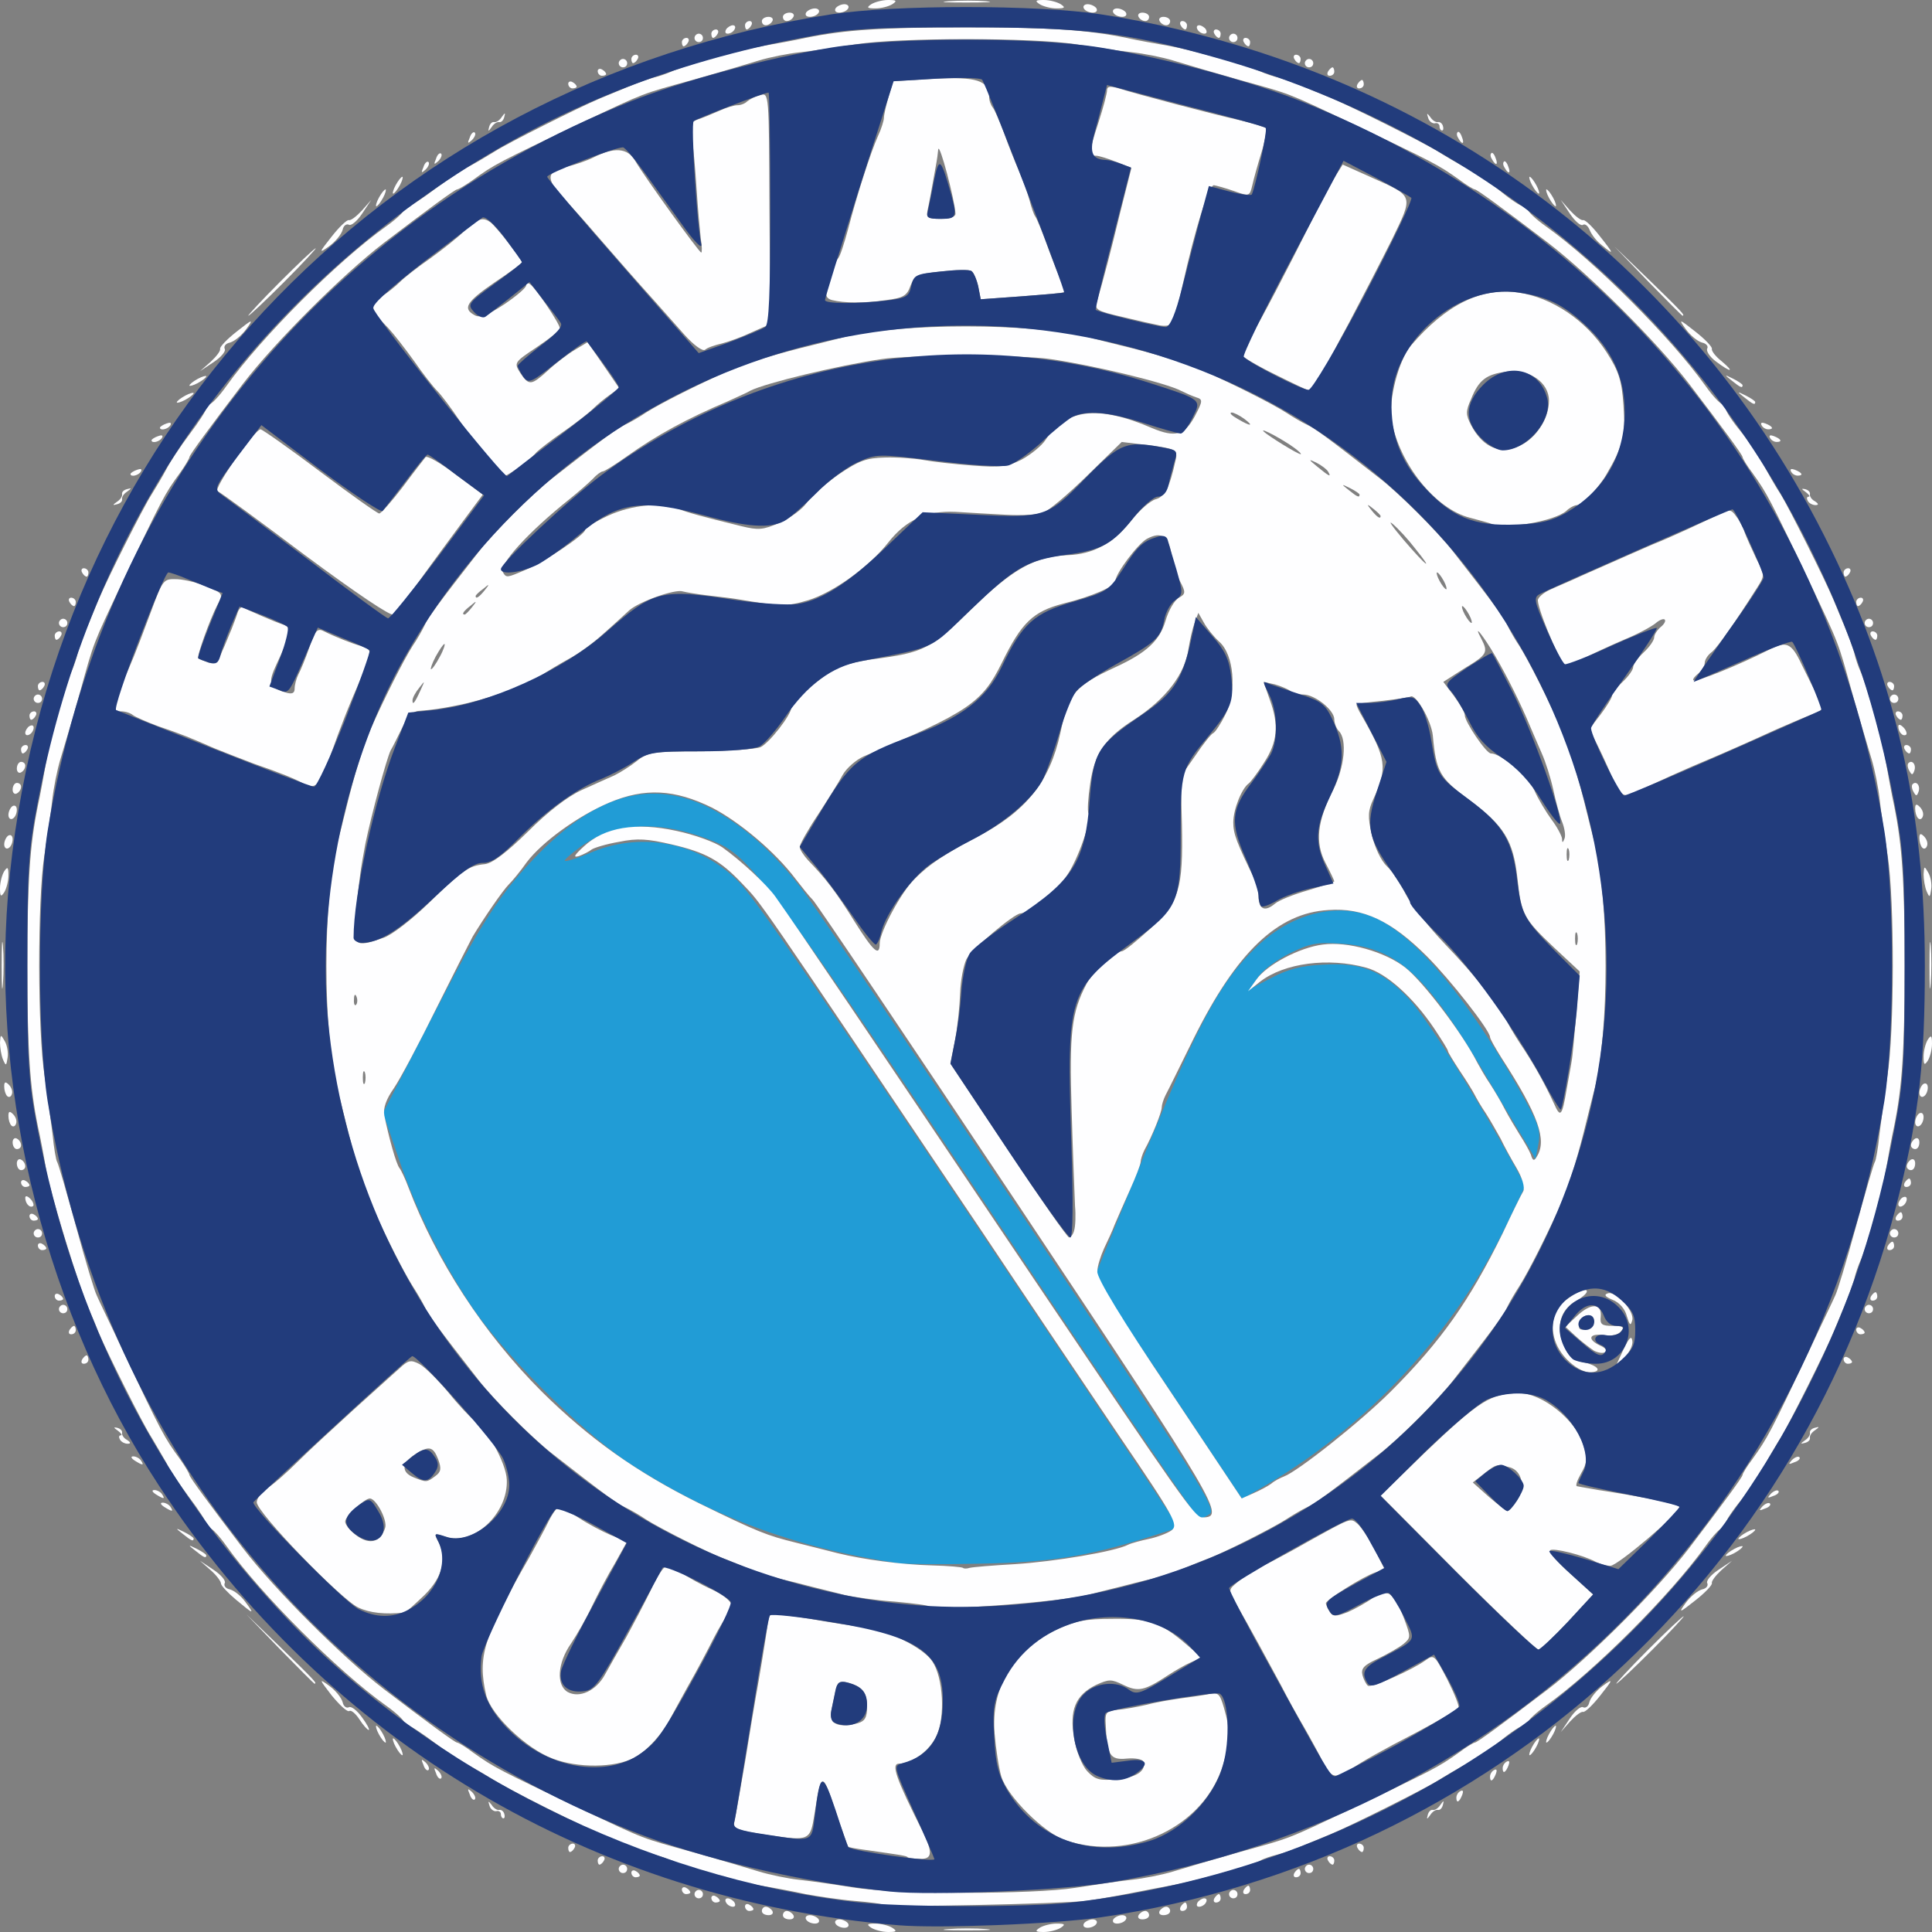 <svg id="Layer_1" xmlns="http://www.w3.org/2000/svg" viewBox="0 0 459 459" width="2500" height="2500"><rect x="0" y="0" width="459" height="459" fill="#808080" stroke="none"/><style>.st0{fill:#219cd6}.st1{fill:#fefeff}.st2{fill:#223c7c}</style><g id="layer2"><path class="st0" d="M213.5 371.4c-24.8-3.7-45-11.3-64.5-24.1-11.2-7.5-29.9-26.2-37.2-37.3-7.6-11.6-13.3-23.3-17.3-35.4L91 264.4l10.8-21c12.6-24.5 17.1-31.4 26.6-41 13.8-13.8 26.5-17.2 39.9-10.6 7.6 3.8 14.6 9.8 21.5 18.5 2.8 3.4 26.2 38.1 52.2 77.1 43.6 65.5 47.1 71.1 45.4 72.3-1 .7-2.2 1.2-2.6 1.1-.4-.2-13.8-19.9-29.9-43.8-75.8-113.1-76.2-113.7-87.1-117.8-11.8-4.4-22-3.7-29.9 2-2.2 1.6-3.9 3.1-3.7 3.3.2.3 3.3-.7 6.8-2.2 11.9-4.8 25.6-1.9 34.5 7.2 4.3 4.5 18.7 25.4 70.9 103.2l33.7 50.2-7.9 2.5c-14.1 4.4-22.9 5.8-39.7 6.1-8.8.2-17.3.1-19-.1zM277.6 329.8L260 303.5l10.4-25.5c14.2-35 19.3-44.6 28.3-53.2 8.6-8.2 19.9-10.7 28.7-6.4 9.6 4.8 21.4 19.1 33.5 40.4 4.6 8.1 5.2 9.7 4.6 12.9l-.7 3.7-1.7-3c-1-1.6-5.8-9.5-10.6-17.7-13.8-23.3-20.6-29.5-33.7-30.5-5.9-.4-7.5-.1-12.2 2.2-3.1 1.5-6.5 4-7.6 5.6l-2.1 3 5.2-2.7c3.8-2 7.1-2.9 12.1-3.1 9.2-.6 14.2 1.4 20.5 8.1 4.2 4.5 15.4 22.2 24.9 39.3l2.8 5.1-4.3 8.9c-12.4 25.9-33.2 48.3-58.3 62.8l-4.7 2.7-17.5-26.3z"/></g><g id="layer3"><path class="st1" d="M207 458c-1.2-.8-1-1 1-1 1.4 0 3.2.5 4 1 1.2.8 1 1-1 1-1.4 0-3.2-.5-4-1zM225.3 458.3c2.6-.2 6.7-.2 9 0s.2.3-4.8.3c-4.9 0-6.8-.1-4.2-.3zM247 458c.8-.5 2.6-1 4-1 2 0 2.2.2 1 1-.8.5-2.6 1-4 1-2 0-2.2-.2-1-1zM198.5 457c-.3-.5.1-1 .9-1s1.8.5 2.1 1c.3.6-.1 1-.9 1s-1.8-.4-2.1-1zM257.5 457c.3-.5 1.3-1 2.1-1s1.2.5.9 1c-.3.6-1.3 1-2.1 1s-1.2-.4-.9-1zM191.5 456c-.3-.5.1-1 .9-1s1.8.5 2.1 1c.3.6-.1 1-.9 1s-1.8-.4-2.1-1zM264.5 456c.3-.5 1.3-1 2.1-1s1.2.5.9 1c-.3.6-1.3 1-2.1 1s-1.2-.4-.9-1zM186 455c0-.5.4-1 .9-1 .6 0 1.3.5 1.6 1 .3.6-.1 1-.9 1-.9 0-1.6-.4-1.6-1zM270.5 455c.3-.5 1-1 1.6-1 .5 0 .9.5.9 1 0 .6-.7 1-1.6 1-.8 0-1.2-.4-.9-1zM181 454c0-.5.4-1 .9-1 .6 0 1.3.5 1.6 1 .3.6-.1 1-.9 1-.9 0-1.6-.4-1.6-1zM275.5 454c.3-.5 1-1 1.6-1 .5 0 .9.5.9 1 0 .6-.7 1-1.6 1-.8 0-1.2-.4-.9-1zM177 452.9c0-.5.5-.7 1-.4.6.3 1 .8 1 1.1 0 .2-.4.4-1 .4-.5 0-1-.5-1-1.1zM280.5 453c.3-.5.8-1 1.1-1 .2 0 .4.5.4 1 0 .6-.5 1-1.1 1-.5 0-.7-.4-.4-1zM172.5 452c-.3-.5-.2-1 .4-1 .5 0 1.3.5 1.6 1 .3.6.2 1-.4 1-.5 0-1.3-.4-1.6-1zM209.9 452.6c-.2-.3-3.4-.7-7-1-3.6-.3-8.8-1.1-11.5-1.6-2.7-.6-7.5-1.5-10.6-2-5.8-1-17.7-4.4-21.3-6-1.1-.5-3.1-1.2-4.5-1.5-1.4-.4-4.1-1.4-6-2.2-1.9-.8-4.8-2-6.5-2.7-5.4-2.3-21.9-10.6-25-12.6-1.6-1-4.3-2.6-6-3.5-1.6-.8-5.4-3.3-8.3-5.5-2.9-2.2-5.7-4-6.2-4-.6 0-1-.4-1-.8 0-.5-1.9-2.3-4.3-4-11.5-8.2-29.7-26.4-37.9-37.9-1.7-2.4-3.5-4.3-4-4.3-.4 0-.8-.4-.8-1 0-.5-1.8-3.3-4-6.2-2.2-2.9-4.7-6.6-5.5-8.3-.9-1.6-2.5-4.3-3.5-6-2.1-3.2-10.5-20-12.6-25-.6-1.6-1.7-4.1-2.3-5.5-2.3-5.1-9.1-27.4-10.1-32.8-.5-3.2-1.4-7.9-2-10.6-1.9-9.3-2.5-18.1-2.5-38.1s.6-28.8 2.5-38.1c.6-2.7 1.4-7.2 1.9-10.1 1-5.6 4.6-18.6 6.1-21.8.5-1.1 1.2-3.1 1.5-4.5.4-1.4 1.4-4.1 2.2-6 .8-1.9 2-4.8 2.7-6.5 2.3-5.4 10.6-21.9 12.6-25 1-1.6 2.6-4.3 3.5-6 .8-1.6 3.3-5.4 5.5-8.3 2.2-2.9 4-5.7 4-6.2 0-.6.4-1 .8-1 .5 0 2.3-1.9 4-4.3C62 80.2 80.2 62 91.7 53.8c2.4-1.7 4.3-3.5 4.3-4 0-.4.4-.8 1-.8.5 0 3.3-1.8 6.2-4 2.9-2.2 6.7-4.7 8.3-5.5 1.7-.9 4.4-2.5 6-3.5 3.1-2 19.6-10.3 25-12.6 1.7-.7 4.6-1.9 6.5-2.7 1.9-.8 4.6-1.8 6-2.2 1.4-.3 3.4-1 4.5-1.5 3.2-1.5 16.2-5.1 21.8-6.1 2.9-.5 7.4-1.3 10.1-1.9 9.3-1.9 18.1-2.5 38.1-2.5s28.8.6 38.1 2.5c2.7.6 7.2 1.4 10.1 1.9 5.6 1 18.6 4.6 21.8 6.1 1.1.5 3.1 1.2 4.5 1.5 1.4.4 4.1 1.4 6 2.2 1.9.8 4.9 2 6.5 2.7 5.2 2.2 21.9 10.6 25 12.5 1.7 1.1 4.8 2.9 7 4.1 2.2 1.2 5.9 3.7 8.2 5.6 2.3 1.9 4.6 3.4 5.2 3.4.6 0 1.1.4 1.1.8 0 .5 1.9 2.3 4.3 4 11.5 8.2 29.7 26.4 37.9 37.9 1.7 2.4 3.5 4.3 4 4.3.4 0 .8.5.8 1.1 0 .6 1.5 2.9 3.4 5.2 1.9 2.3 4.4 6 5.6 8.2 1.2 2.2 3 5.4 4.1 7 1.9 3.1 10.3 19.8 12.5 25 .7 1.7 1.9 4.6 2.7 6.5.8 1.9 1.8 4.6 2.2 6 .3 1.4 1 3.4 1.5 4.5 1.5 3.2 5.1 16.2 6.1 21.8.5 2.9 1.3 7.4 1.9 10.1 1.9 9.3 2.5 18.1 2.5 38.1s-.6 28.8-2.5 38.1c-.6 2.7-1.4 7.2-1.9 10.1-1 5.6-4.6 18.6-6.1 21.8-.5 1.1-1.2 3.1-1.5 4.5-.4 1.4-1.4 4.1-2.2 6-.8 1.9-2 4.9-2.7 6.5-2.2 5.2-10.6 21.9-12.5 25-1.1 1.7-2.9 4.8-4.1 7-1.2 2.2-3.7 5.9-5.6 8.2-1.9 2.3-3.4 4.6-3.4 5.2 0 .6-.4 1.1-.8 1.1-.5 0-2.3 1.9-4 4.3-8.2 11.5-26.4 29.7-37.9 37.9-2.4 1.7-4.3 3.5-4.3 4 0 .4-.5.8-1.1.8-.6 0-2.9 1.5-5.2 3.4-2.3 1.9-6 4.4-8.2 5.6-2.2 1.2-5.3 3-7 4.1-3.1 1.9-19.8 10.3-25 12.5-1.6.7-4.6 1.9-6.5 2.7-1.9.9-4.8 1.9-6.5 2.3-1.6.4-3.4 1-4 1.4-1.5 1-15.4 4.9-21.1 5.9-2.7.5-7.4 1.4-10.4 2-3.1.6-7.6 1.4-10 1.7-5.7.7-47.5 1.6-48.1 1zm45.6-4.1c4.4-.7 10.4-1.6 13.3-1.9 2.9-.3 7.4-1.2 10-2 2.6-.8 9.7-2.9 15.7-4.6 12.3-3.4 11-2.9 26-10 20.3-9.7 21-10 26.2-13.7 1.7-1.3 3.4-2.3 3.7-2.3.5 0 6.9-4.7 17.4-12.7 9.9-7.6 25.9-23.6 33.5-33.5 8-10.5 12.7-16.9 12.7-17.4 0-.3 1-2 2.3-3.7 3.7-5.2 4.2-6.1 13.7-26.2 2.8-6 5.6-11.7 6-12.7.5-.9 2.7-8.2 4.9-16.3 2.2-8 4.2-14.9 4.5-15.4.3-.4.8-3.4 1.1-6.5.4-3.2 1.2-9.5 1.9-14 1.7-10.4 1.7-41.7.1-52.1-.7-4.4-1.6-10.4-1.9-13.3-.3-2.9-1.2-7.4-2-10-.8-2.6-2.9-9.6-4.6-15.7-3.4-12.3-2.9-11-10-26-9.7-20.3-10-21-13.7-26.2-1.3-1.7-2.3-3.4-2.3-3.7 0-.5-4.7-6.9-12.7-17.4-7.6-9.9-23.6-25.9-33.5-33.5-10.5-8-16.9-12.7-17.4-12.7-.3 0-2-1-3.7-2.3-5.2-3.7-5.9-4-26.2-13.7-15-7.1-13.7-6.6-26-10-6-1.7-13.1-3.8-15.7-4.6-2.6-.8-7.1-1.7-10-2-2.9-.3-8.9-1.2-13.3-1.9-10.3-1.6-41.7-1.6-52 0-4.4.7-10.4 1.6-13.3 1.9-2.9.3-7.4 1.2-10 2-2.6.8-9.6 2.9-15.7 4.6-12.3 3.4-11 2.9-26 10-20.3 9.7-21 10-26.2 13.8-1.7 1.2-3.4 2.2-3.7 2.2-.5 0-6.9 4.7-17.4 12.7-9.9 7.6-25.9 23.6-33.5 33.5-8 10.5-12.7 16.9-12.7 17.4 0 .3-1 2-2.2 3.7-3.8 5.2-4.1 5.9-13.8 26.2-7.1 15-6.6 13.7-10 26-1.7 6.1-3.8 13.1-4.6 15.7-.8 2.6-1.7 7.1-2 10-.3 2.9-1.2 8.9-1.9 13.3-1.6 10.4-1.6 41.7.1 52.1.7 4.5 1.5 10.8 1.9 14 .3 3.1.8 6.1 1.1 6.5.3.5 2.3 7.4 4.5 15.4 2.2 8.1 4.4 15.4 4.9 16.3.4 1 3.2 6.7 6 12.7 9.5 20.1 10 21 13.8 26.2 1.2 1.7 2.2 3.4 2.2 3.7 0 .5 4.7 6.9 12.7 17.4 7.6 9.9 23.6 25.9 33.5 33.5 10.5 8 16.9 12.7 17.4 12.7.3 0 2 1 3.7 2.3 5.2 3.7 5.9 4 26.2 13.7 15 7.1 13.7 6.6 26 10 6.1 1.7 13.1 3.8 15.7 4.6 2.6.8 6.9 1.7 9.7 2 2.7.3 8.4 1.1 12.7 1.8 10.4 1.7 42.7 1.7 52.9.1z"/><path class="st1" d="M215.6 441.2c-.3-.3-1.5-.5-10-1.7-2.2-.3-4-.6-4.1-.8-.1-.1-1.5-4-3.1-8.7-3-9.2-3.3-9.1-4.9 1-1 6.3-1.2 6.4-10.9 5-7.9-1.2-8.5-1.5-8.1-3.4.3-1.2 1.4-7.7 2.6-14.6 1.1-6.9 2.2-13.4 2.4-14.5.9-4.8 2.6-15.4 2.9-17.7.1-1 .4-2 .7-2.2.3-.3 4.5.2 9.4 1 5 .9 10.8 1.8 13 2 5.5.7 13.9 4.9 16 8.1 2.6 3.9 3.1 13.2 1 17.7-1.7 3.6-5.8 6.6-8.9 6.6-2 0-.7 3.6 5.6 16.1 2.5 5.1 2.3 6.7-.8 6.5-1.4 0-2.7-.2-2.8-.4zm-11.8-31.8c1.7-.5 2.2-1.4 2.2-3.9 0-3.5-1.2-4.9-4.8-5.8-1.7-.4-2.3 0-2.7 1.9-.3 1.3-.7 3.5-1 4.8-.6 3.2 1.6 4.2 6.3 3zM253.1 437.2c-5-1.7-13.7-10.3-15.2-15.1-.6-2-1.3-6.6-1.6-10.2-.9-10.9 4.2-19.5 14.4-24.6 4.7-2.2 7-2.7 13.7-2.7 8.7-.1 11.3.8 17.6 6.2l3.5 3-2.5 1.1c-1.4.6-3.8 2-5.5 3.1-5.6 3.7-7.1 4-10.6 2.3-2.9-1.4-3.4-1.4-6.5 0-4.9 2.4-6.4 6-5.2 12.7.5 3.1 1.9 6.5 3.1 7.8 1.9 2 2.9 2.3 7.1 1.9 4.6-.4 7-2 6.2-4.2-.1-.5-1.9-.9-3.9-.7-4 .4-4.7-.8-5-8-.2-3 .1-3.3 2.8-3.6 1.7-.1 4.8-.7 7-1.2 2.2-.6 5.8-1.2 8-1.5 2.2-.3 5.2-.7 6.6-1 2.3-.5 2.7-.2 3.7 3.3 1.5 5.1 1.5 7.9-.2 13.4-4.4 14.7-22 23.2-37.5 18zM314.4 418.8c-.9-1.8-2.9-5.5-4.5-8.3-1.6-2.7-4.1-7.2-5.5-10-2.8-5.2-7.5-13.9-10.8-19.6-1.8-3.2-1.8-3.2.5-5.1 1.3-1.1 4.2-2.9 6.4-4s6.7-3.5 10-5.4c10.6-5.9 10.3-5.8 12-4.4.9.8 2.7 3.5 4.1 6.1l2.4 4.8-2.3.7c-2.6.8-11.7 6.5-11.7 7.3 0 .3.4 1.2.9 2 .8 1.2 1.4 1.2 4.3.1 1.8-.8 4.5-2.3 6-3.4 3.4-2.4 5-1.3 7.4 5 1.6 4.3 1.6 4.5-.2 6-1 .8-3.8 2.4-6.1 3.5-3.3 1.5-4 2.3-3.6 3.9.3 1.1.9 2.2 1.3 2.5.9.5 10.4-3.7 13.6-6 2.1-1.5 2.2-1.4 5.3 4.6 1.7 3.4 2.9 6.4 2.6 6.7-.7.7-4.2 2.7-10 5.8-8.5 4.4-12.9 6.9-15.5 8.7-3.5 2.4-4.9 2.1-6.6-1.5zM131.3 417.8c-6.2-2.3-14.7-10.4-15.8-15.1-2.1-9.1-.7-13.7 10.2-32.6 1.7-3.1 3.9-7.1 4.7-8.8.9-1.8 2-3.3 2.5-3.3.4 0 2.5 1.2 4.6 2.6 2.1 1.4 5.5 3.2 7.6 4.1l3.9 1.5-2.9 5.2c-1.7 2.8-4.1 7.4-5.4 10.1-1.3 2.8-3.6 6.8-5 8.9-3.3 4.7-3.6 10-.8 11.6 2.8 1.5 6.7-.3 8.8-4.1 1-1.8 3.2-5.7 5-8.8 1.7-3.1 4.4-8.2 5.9-11.3 1.4-3.2 3.2-5.8 3.8-5.8.6 0 2.3.8 3.6 1.7 1.4 1 4.6 2.8 7.3 4 4.4 2.1 5.9 4.4 3.8 5.8-.5.3-2.1 2.9-3.6 5.8-1.4 2.8-4.1 7.9-6 11.2-1.8 3.3-3.7 6.7-4.1 7.5-1.8 3.7-5.8 8.1-8.7 9.6-4.6 2.4-13.4 2.5-19.4.2zM346.2 373.6L328 355.3l10.2-9.9c13.3-12.7 16-14.4 22.8-14.4 5.4 0 13.4 6.4 15.1 12.1 1.1 3.5 1 4.4-.5 7-.9 1.6-1.4 3-.9 3 .4.1 1.7.3 2.8.5s3.3.6 4.8.8c10.1 1.6 16.7 3 16.7 3.7 0 1.4-14.7 13.9-16.4 13.9-.9 0-2.4-.4-3.4-.9-3.1-1.7-10.2-3.4-10.9-2.8-.4.4 1.8 2.9 4.8 5.6l5.4 4.9-6 6.5c-3.3 3.5-6.4 6.5-7 6.6-.5 0-9.2-8.2-19.3-18.3zm14.2-17.1c2.1-3.1 1.2-7.1-1.7-7.9-3.1-.8-3.2-.8-6.1 1.5l-2.7 2.1 3.8 3.4c2.1 1.8 4.1 3.3 4.4 3.4.4 0 1.4-1.1 2.3-2.5zM85.1 381.9c-4.2-2-24.1-22.6-24.1-25 0-.9 1.1-2.4 2.4-3.3 1.4-.8 4.7-3.7 7.3-6.3 2.7-2.7 8.7-8.2 13.2-12.3 4.6-4.1 9.5-8.6 10.9-9.8 2.2-2.1 2.8-2.2 4.9-1.1 1.3.7 4.4 3.8 6.9 6.8 2.5 3.1 5.2 5.9 5.9 6.4 3 1.7 7.7 10.2 7.9 14.2.4 8.1-8 15.9-14.6 13.6-2.6-.9-2.7-.8-1.8.9 2.3 4.2 1.2 8.6-3.1 12.9-2.3 2.2-4.4 4.1-4.8 4.2-4.6.5-8.3.1-11-1.2zm6.4-18.9c.6-1.8-2.1-6.9-3.6-7-1.3 0-5.9 4.2-5.9 5.5 0 .7 1.2 2.2 2.7 3.3 3.1 2.3 5.7 1.6 6.8-1.8zm11.9-12.3c1.4-1 1.5-1.8.7-4-1.2-3.1-2.2-3.3-5.6-1.1-3.1 2-3.2 4.2-.2 5.4 3 1.2 3.1 1.2 5.1-.3zM221 381.7c-.3-.3-4.1-.8-8.5-1.2-4.4-.3-9.8-1.1-12-1.6-2.2-.6-5.6-1.4-7.5-1.9-1.9-.5-5.5-1.4-8-2-2.4-.6-6-1.8-8-2.7-1.9-.8-4.4-1.8-5.5-2.2-3.6-1.4-14.9-7.1-18-9.1-1.6-1.1-3.9-2.4-5-2.9-1.8-.8-4.8-3-17.5-12.9-4.5-3.5-13.7-12.7-17.2-17.2-9.9-12.7-12.1-15.7-12.9-17.5-.5-1.1-1.8-3.3-2.9-5-2.1-3.3-6.6-12.2-10-19.8-1.9-4.4-4-11.4-6-19.7-.5-1.9-1.3-5.3-1.9-7.5-3.4-13.3-3.4-44.7 0-58 .6-2.2 1.4-5.6 1.9-7.5 2-8.3 4.1-15.3 6-19.7 3.4-7.6 7.9-16.5 10-19.8 1.1-1.6 2.4-3.9 2.9-5 .8-1.8 3-4.8 12.9-17.5 3.5-4.5 12.7-13.7 17.2-17.2 12.7-9.9 15.7-12.1 17.5-12.9 1.1-.5 3.4-1.8 5-2.9 3.3-2.1 12.2-6.6 19.8-10 4.4-1.9 11.4-4 19.7-6 1.9-.5 5.3-1.3 7.5-1.9 13.3-3.4 44.7-3.4 58 0 2.2.6 5.6 1.4 7.5 1.9 8.3 2 15.3 4.1 19.7 6 7.6 3.4 16.5 7.9 19.8 10 1.7 1.1 3.9 2.4 5 2.9 1.8.8 4.8 3 17.5 12.9 4.5 3.5 13.7 12.7 17.2 17.2 9.9 12.7 12.1 15.7 12.9 17.5.5 1.1 1.8 3.4 2.9 5 2.1 3.3 6.6 12.2 10 19.8 1.9 4.4 4 11.4 6 19.7.5 1.9 1.3 5.3 1.9 7.5 3.4 13.3 3.4 44.7 0 58-.6 2.2-1.4 5.6-1.9 7.5-2 8.3-4.1 15.3-6 19.7-3.4 7.6-7.9 16.5-10 19.8-1.1 1.7-2.4 3.9-2.9 5-.8 1.8-3 4.8-12.9 17.5-3.5 4.5-12.7 13.7-17.2 17.2-12.7 9.9-15.7 12.1-17.5 12.9-1.1.5-3.3 1.8-5 2.9-3.1 2-14.4 7.7-18 9.1-1.1.4-3.6 1.4-5.5 2.2-2 .9-5.6 2.1-8 2.7-2.5.6-6.1 1.5-8 2s-5.3 1.3-7.5 1.9c-6.6 1.7-36.5 3.9-37.5 2.8zm20.2-10.1c9.4-.6 23.7-3 26.8-4.6.8-.4 3.1-1 5-1.4s4.3-1.3 5.3-2c1.7-1.3.9-2.9-12.5-22.6-7.9-11.7-22.5-33.4-32.5-48.4-55.1-81.9-52-77.4-57-82.7-5.2-5.5-8.6-7.4-16.8-9.3-5.6-1.3-8.1-1.5-12.4-.6-3 .5-5.9 1.4-6.5 1.8-.6.5-2 1.2-3.1 1.6-1.4.4-1.1-.2 1.2-2.3 4.9-4.6 12.4-5.8 22-3.7 4.3.9 9.2 2.7 10.9 3.9 4.5 3.2 10.6 8.9 12.6 11.7 6.3 8.9 19.9 29.1 62 91.7 34.4 51.1 37.7 55.8 39.4 55.8 5.6 0 4.5-1.9-43.6-74.1-26-39-48-71.7-48.9-72.6-.9-.9-2.7-3.2-4.1-5-4.8-6.4-13.4-13.6-19.8-16.9-8.9-4.4-16-4.8-24.5-1.2-7.3 3.1-15.9 9.3-19.6 14.2-1.4 2-3.3 4.3-4.2 5.2-1.5 1.5-6 8.1-8.6 12.4-.6 1.1-4.5 8.8-8.6 17-4.1 8.3-8.6 16.8-10.1 19-1.9 2.7-2.6 4.8-2.3 6.5 1.1 5.3 2.8 11.5 3.6 12.5.4.5 1.4 2.6 2.1 4.5 6.7 17.6 17.9 34.8 31.7 48.6 11.3 11.2 22.6 19.2 37.3 26.5 14.1 6.9 16.2 7.7 23.1 9.4 3.5.9 8 2 9.9 2.5 6.1 1.5 15 2.7 22.3 2.9 4 .1 7.3.4 7.5.6.2.2.9.2 1.5 0 .7-.2 5.6-.6 10.9-.9zm60.8-19.1c.8-.7 2.2-1.4 3-1.7 3.3-1.2 18.3-13.1 25.4-20.2 12-12 18.7-21.5 26.6-37.6 2.2-4.7 4.4-9.2 4.9-10 .4-.9-.2-3.1-1.6-5.5-1.3-2.2-3-5.3-3.8-7-.9-1.6-2.4-4.3-3.5-6-1.1-1.6-2.3-3.7-2.7-4.5-.4-.8-2-3.4-3.5-5.6-1.5-2.3-2.8-4.4-2.8-4.7 0-.3-1.5-2.7-3.3-5.4-5-7.4-11.3-13.1-16.1-14.4-9-2.5-19.5-1.1-25.2 3.3l-2.9 2.3 2-2.8c2.5-3.5 10.2-7.6 15.8-8.3 5.8-.8 14.8 1.7 19.6 5.5 4.3 3.4 13.6 15.7 17.1 22.6.6 1.1 1.9 3.4 3 5 1.1 1.7 2.7 4.4 3.5 6 .9 1.7 2.5 4.4 3.5 6 1.1 1.7 2.3 3.8 2.7 4.8.4 1.5.8 1.6 1.4.5 2.5-3.9.4-9.9-8.4-23.5-1.5-2.4-2.7-4.5-2.7-4.9 0-1.6-9.5-13.7-15-19.2-8.4-8.4-15.1-11.6-23.4-11-12.1.7-21.8 10-32 30.5-3.2 6.5-6.2 12.6-6.7 13.5-.5 1-.9 2.3-.9 2.9 0 1.1-2.2 6.7-4.1 10.1-.5 1-.9 2.3-.9 2.8 0 .6-1.2 3.7-2.6 6.8-1.4 3.1-3 6.8-3.6 8.2-.5 1.4-1.7 3.9-2.5 5.6-.8 1.8-1.6 4.2-1.6 5.5-.1 1.6 6 11.6 17.1 28.1L295 356l2.7-1.2c1.6-.7 3.5-1.7 4.3-2.3zm-46.8-60.2c.3-1 .4-3.6.2-5.8-.1-2.2-.5-12.3-.8-22.5-.6-18.7 0-23.5 3.5-30.2 1.3-2.6 6.9-7.7 8.4-7.8.6 0 3.5-2.4 6.7-5.3 7-6.4 7.9-9.5 7.6-24.8l-.3-11.4 3.5-5c1.8-2.7 3.8-5.2 4.2-5.3.5-.2 1.8-2.2 2.9-4.4 2.8-5.5 2.1-14.3-1.5-17.4-1.3-1.2-2.9-3.2-3.6-4.5l-1.3-2.3-.9 2.4c-.5 1.4-1.1 4-1.4 5.9-.8 6.2-5.4 12.2-13 17.1-6.8 4.3-9.4 8.1-10.4 15.2-.5 3.4-.7 6.5-.4 7 .9 1.3-2.5 11.1-5.2 14.9-2.2 3.2-9.2 8.9-10.9 8.9-1.6 0-11.8 8.7-12.9 10.9-.7 1.4-1.4 5.1-1.5 8.1-.1 3-.6 8-1.2 11.1l-1.1 5.6 13.8 20.7c7.5 11.3 14 20.6 14.4 20.6.4 0 1-.8 1.2-1.7zm117-33.5c.5-2.9 1.1-6 1.2-6.8.2-.8.6-5.9 1.1-11.3l.8-9.9-6-5.6c-7.4-7-7.9-8-8.8-16.6-1-8.9-3.1-12.4-11.5-18.6-7-5.2-7.8-6.6-8.6-15.3-.4-3.6-4.1-10-5.3-9.2-.4.2-3.3.6-6.6 1-3.3.3-6 .7-6.2.8-.1.2.4 1.4 1.2 2.7 5.9 10.2 6.2 12.5 2.8 19.8-1.3 2.8-1.4 4.2-.4 8.5.7 3 2.2 6.2 3.6 7.5 1.3 1.2 3.3 4.3 4.5 6.7 1.2 2.4 5.4 7.7 9.3 11.8 7.1 7.4 12.3 13.9 14.9 18.7.7 1.4 2.5 4.3 4 6.5 2.8 4.3 5 8.4 7 12.7 1.5 3.4 1.9 3.1 3-3.4zm-285.5-4c-.3-.7-.5-.2-.5 1.2s.2 1.9.5 1.3c.2-.7.2-1.9 0-2.5zm-2-18c-.3-.8-.6-.5-.6.6-.1 1.1.2 1.7.5 1.3.3-.3.4-1.2.1-1.9zM209 224.1c0-2.6 5.1-12.2 8.3-15.3 3.5-3.5 7.1-5.9 14.7-9.9 11.7-6 17.4-13.2 19.9-24.7 2-9.5 3.4-11.2 13.1-15.7 7.4-3.4 10.5-6.3 11.9-11 .7-2.5 2.2-5 3.2-5.5 1.6-.9 1.6-1.3.3-3.8-.8-1.5-1.7-4.4-2.1-6.5-.7-4.4-2.4-5.5-5.8-3.7-2.2 1.2-7.5 8.3-7.5 10 0 1.3-5.5 3.7-12.4 5.4-7.2 1.9-9.9 4.5-14.6 14.1-4.7 9.5-7.8 11.6-32.8 22.2-1.8.8-4.1 2.8-5 4.4-.9 1.7-3.6 6-5.9 9.5-2.4 3.6-4.3 7-4.3 7.6 0 .6.9 2 2 3.2 4.1 4.2 6.7 7.6 11 14.5 4.6 7.3 6 8.5 6 5.2zm165.7-2.3c-.3-.7-.5-.2-.5 1.2s.2 1.9.5 1.3c.2-.7.2-1.9 0-2.5zm-283.6 1c1.9-.6 6.7-4.3 10.7-8.2 8.1-7.9 9.5-8.9 13.4-9.3 1.8-.2 5.2-2.8 10.2-7.7 4.8-4.8 9.5-8.4 12.8-9.9 2.9-1.3 6.4-2.9 7.8-3.5 1.4-.7 3.8-2.2 5.3-3.4 2.6-2.1 3.9-2.3 15-2.3 6.7-.1 13.2-.5 14.4-1 2.1-1 7.3-7.7 7.3-9.4 0-1.4 8-8.2 11.4-9.6 1.7-.7 5.4-1.6 8.1-1.9 12.1-1.6 13.5-2.3 23.6-12.2 9.5-9.2 14.8-12.2 22.4-12.5 6.3-.2 11-2.8 15.4-8.4 1.9-2.4 4.5-4.6 5.7-4.9 2.1-.6 3.3-2.8 4.7-9.3.6-2.5-.1-2.8-7.8-3.7l-5-.6-8.2 8c-4.5 4.4-9.2 8.4-10.5 8.8-1.3.5-5.2.7-8.8.5-3.6-.2-9-.5-12-.7-6.8-.3-11.6 1.8-15.9 7.2-4.6 5.9-13.2 12-19.1 13.8-5 1.5-6.4 1.5-16.5-.2-1.1-.2-4.2-.6-7-.9-2.7-.3-5.6-.8-6.3-1-1.8-.6-10.3 2.4-12.7 4.5-1.1 1-3.9 3.6-6.3 5.7-2.3 2.1-5.9 4.7-8 5.8-2 1.1-5.2 3-7 4.2-3.4 2.3-12.9 5.6-19.7 6.9-4.1.8-5.4 1-9 1.3-1.3 0-2.7 1.5-3.9 3.9-1 2-2.2 4.5-2.8 5.5-1 2.1-4.5 15-6 22.2-1.1 5.9-1.4 7.9-2.3 16.8-.7 7.5-.3 7.9 6.6 5.5zm211.8-8.1c.9-.8 4.4-2.2 7.9-3.2 3.4-1 6.2-2 6.2-2.1 0-.2-.9-2.1-2.1-4.4-2.5-4.8-2-9.9 1.9-17.5 2.6-5.2 3.3-11.8 1.3-13.8-.6-.6-1.1-1.9-1.1-2.8 0-2.2-4.6-5.9-7.4-5.9-1.2 0-2.6-.4-3.1-.9-.6-.4-2.2-1.1-3.6-1.5l-2.7-.6 1.5 4.3c2.2 6 1.8 10-1.4 14.9-1.5 2.4-3.2 4.6-3.6 4.9-1.7 1.2-3.7 6.2-3.7 9.3 0 2.7.8 4.8 5.2 13.8.4 1 .8 2.6.8 3.6 0 3.3 1.5 3.9 3.9 1.9zm69.8-12.9c-.3-.7-.5-.2-.5 1.2s.2 1.9.5 1.3c.2-.7.2-1.9 0-2.5zm-1.6-6.6c-.6-1.5-1.5-4.9-2.1-7.7-.6-2.7-1.8-6.5-2.7-8.5-.8-1.9-2.1-4.8-2.8-6.5-2.2-5.3-5.5-11.9-8.3-16.7-2.8-4.8-5.4-8-3.3-4.1 1.7 3.3 1.5 3.8-4 7.1l-5 3.2 2.5 3.3c1.4 1.9 2.6 3.9 2.6 4.6 0 1.6 5.1 9.1 6.2 9.1 2.4 0 8.7 5.3 10.3 8.7.9 2.1 2.8 5.2 4.1 7 1.3 1.7 2.4 3.8 2.5 4.5 0 1.1.2 1.1.6 0 .3-.7 0-2.5-.6-4zM99.9 164c1.1-2.4 1.1-2.4-.3-.6-.9 1.1-1.6 2.4-1.6 3 0 1.2.5.7 1.9-2.4zm4.6-8c.9-1.6 1.3-3 1.1-3-.3 0-1.2 1.4-2.1 3-.9 1.7-1.3 3-1.1 3 .3 0 1.2-1.3 2.1-3zM349 146c-.6-1.1-1.3-2-1.6-2-.2 0 0 .9.6 2s1.3 2 1.6 2c.2 0 0-.9-.6-2zm-236.9-1.7c1.3-1.6 1.2-1.7-.3-.4-1.7 1.3-2.2 2.1-1.4 2.1.2 0 1-.8 1.7-1.7zm3-4c1.3-1.6 1.2-1.7-.3-.4-1 .7-1.8 1.5-1.8 1.7 0 .8.8.3 2.1-1.3zM343 138c-.6-1.1-1.3-2-1.6-2-.2 0 0 .9.6 2s1.3 2 1.6 2c.2 0 0-.9-.6-2zm-218.2-2.6c4.4-1.8 14.2-8.4 14.2-9.5 0-.5 2.5-2 5.5-3.4 5.7-2.6 12.5-3.2 16.7-1.6 2.2.9 5.5 1.8 14.9 4.1 4.1 1 5.2.9 9.1-.8 2.5-1.1 5.4-3.2 6.5-4.8 1.2-1.6 4.6-4.7 7.7-6.8 4.6-3.1 6.4-3.8 10.8-3.9 2.9-.1 7.1.2 9.3.6s7.4 1 11.6 1.3c6.4.5 8.2.3 11.6-1.4 2.2-1.2 4.8-3.3 5.7-4.7 4.8-7.4 12.6-8.3 25.3-2.8 5.5 2.3 7.7 1.7 10.1-2.7 2-3.8 2-4.1.4-4.6-.9-.3-2.5-1-3.5-1.5-3.5-1.9-20.8-6.1-31.2-7.6-6.5-1-33.5-1-40 0-10.3 1.5-27.6 5.7-31.2 7.5-1 .6-3.4 1.6-5.3 2.5-9.9 4.2-17 8.1-23.9 13-2.8 2-5.5 3.7-5.9 3.7-.4 0-1.5.8-2.4 1.8-.9.9-3.4 3.1-5.4 4.7-10 8-17 15.7-15.9 17.5.8 1.3.9 1.3 5.3-.6zm211.4-5.1c-1.6-2.1-4-4.7-5.3-5.8-1.3-1.1-.1.6 2.6 3.8 5.5 6.4 7.3 7.7 2.7 2zm-8.2-7.7c0-.2-.8-1-1.7-1.7-1.6-1.3-1.7-1.2-.4.4 1.3 1.6 2.1 2.1 2.1 1.3zm-5-5.1c0-.2-1-.9-2.2-1.5-2.2-1.1-2.2-1-.4.4 2.1 1.7 2.6 1.9 2.6 1.1zm-7.5-5.5c-.3-.5-1.6-1.5-2.8-2.1-1.9-.9-1.9-.8.3 1 2.8 2.3 3.4 2.6 2.5 1.1zm-8-5.6c-2.4-1.8-8.3-5-7.3-3.9 1 1 8.1 5.4 8.8 5.4.3 0-.4-.7-1.5-1.5zm-11.9-6.9c-1.1-.8-2.5-1.5-3-1.5-.6.1 0 .7 1.4 1.5 3.2 1.9 4 1.8 1.6 0zM372.1 322.8c-3.3-3.5-4.1-8.1-2.1-11.9 1.1-2 7-5.5 7-4.1 0 .5-1.1 1.4-2.4 2.2-3.8 2-5 6-3.2 10.4 1.1 2.7 2.3 3.8 4.6 4.2 3.8.8 4.9 2.4 1.6 2.4-1.5 0-3.7-1.3-5.5-3.2zM385.7 320.6c1.3-2.7 1.9-3.4 2.1-2.1.2 1-.6 2.7-1.8 3.9l-2.1 2.1 1.8-3.9z"/><path class="st1" d="M378.7 320.9c-.9-.6-2.9-2.1-4.3-3.4l-2.5-2.3 2.8-2.6c3.3-3.1 5.9-3 5.6.2-.2 1.8.2 2.2 2.8 2.2 2.5 0 2.9.3 2 1.3-.6.8-2.3 1.2-4.1.9-3.5-.5-4 1-.8 2.5 1.2.5 1.7 1.2 1.2 1.5-.5.4-1.7.2-2.7-.3zm-.2-6.9c0-2.2-2.9-1.8-3.3.3-.3 1.4.1 1.8 1.5 1.5 1-.2 1.8-1 1.8-1.8zM386.5 312.7c-.4-1.7-1.8-3.3-3.4-3.9-1.7-.7-2.1-1.2-1.2-1.5 1.9-.8 6.4 4.1 5.9 6.3-.4 1.5-.6 1.3-1.3-.9zM383.3 185.3c-.9-2.1-2.5-5.7-3.6-7.9l-2.1-4.2 2.7-3.5c1.5-2 2.7-4 2.7-4.5 0-.4 1.1-1.9 2.5-3.2s2.5-2.9 2.5-3.5c0-.6 1.1-2.2 2.5-3.5s2.5-2.9 2.5-3.6c0-.6.7-1.7 1.5-2.4.9-.7 1.3-1.5 1-1.8-.3-.3-1.3.1-2.2.9-1 .8-4.3 2.6-7.3 3.8-3 1.3-7.4 3.3-9.7 4.5-2.3 1.1-4.4 1.8-4.6 1.6-1.7-1.9-6.8-14.4-6.3-15.6.3-.8 1.8-1.9 3.3-2.5 1.5-.7 4.7-2 7-3.1 10.2-4.5 14-6.2 16.8-7.4 4.3-1.7 12.5-5.5 15.8-7.2 2.6-1.3 3-1.2 4.2.5.8 1 1.7 2.7 2 3.8.4 1.1 1.6 3.8 2.7 6.1 2.1 4.1 2.1 4.1.2 7.1-5.2 8.2-9.2 13.9-10.7 15.2-1 .7-1.7 1.9-1.7 2.6s-.7 1.8-1.5 2.5c-.9.7-1.4 1.4-1.2 1.6.5.6 10.8-3.6 17.9-7.2 4.2-2.2 5.4-1.7 7.8 3.4 1.3 2.6 2.9 5.9 3.7 7.4 1.7 3.5 1.8 3.4-1.9 4.8-1.8.7-5.3 2.2-7.8 3.3-6.1 2.8-12.9 5.8-16.5 7.3-4.1 1.7-12.4 5.4-15.7 7.1-3.9 2-4.7 1.7-6.5-2.4zM72 186.1c-2-1.1-5.4-2.5-11.5-4.6-2.7-1-7-2.7-9.5-3.7-6-2.6-7.6-3.3-13.5-5.3-2.7-1-5.4-2.2-5.9-2.6-.6-.5-1.8-.9-2.8-.9-2.3 0-2.3-1 .3-6.8 2.4-5.4 2.7-6 6.7-16.7 2.9-7.9 3-8 6.3-7.9 1.9.1 5.1.9 7.2 1.8 3.7 1.6 3.8 1.7 2.3 4.4-1.8 3.5-4.9 12.2-4.5 12.6.2.2 1.3.6 2.4 1 1.6.5 2.3-.1 3.3-2.7.8-1.7 1.7-4.1 2.2-5.2.4-1.1 1.1-2.8 1.4-3.8s.9-1.6 1.3-1.4c1.3.7 7.7 3.5 9.6 4.1 2.1.7 1.8 2.2-1.6 9.4-2.1 4.5-1.8 5.5 2.1 6.7 1.6.5 2.2.2 2.2-.9 0-.9.4-2.4.9-3.4.5-.9 1.7-3.8 2.6-6.4 1.3-3.9 1.9-4.6 3.3-3.9 2.8 1.4 6.6 2.9 9 3.6 2.7.8 2.7 1.3.1 7.3-3.1 7-5 11.9-7.4 18.7-2.6 7.3-3.5 8.2-6.5 6.6zM72.6 132c-10.9-8.2-20.3-15.1-20.9-15.3-1.2-.4 8.8-14.7 10.2-14.7.4 0 6.8 4.5 14.1 10s13.7 10 14.1 10c.4 0 2.9-2.8 5.5-6.2 2.6-3.5 5.1-6.7 5.5-7.2.4-.4 3.6 1.4 7.1 4.1l6.5 4.8-4.6 6.2c-2.5 3.4-7.1 9.6-10.1 13.8s-6 8-6.5 8.5c-.6.5-8.9-5.1-20.9-14zM354.5 124.5c-.5-.2-3-.9-5.3-1.5-8.2-2.1-16.7-12.7-18.6-23.1-.8-4.7 1.7-14.4 4.6-17.8 8.4-9.8 16.8-13.9 25.5-12.6 8.1 1.2 16.1 6.6 21 14.2 2.9 4.5 3.6 6.7 4 12.6.5 7.2 0 9.5-4.1 16.5-1.8 3.1-5.7 7.2-6.9 7.2-.6 0-1.8.6-2.6 1.4-2.8 2.4-14.1 4.4-17.6 3.1zm7.5-19.1c3.5-2.1 6-6.4 6-10.2 0-4.4-4.7-7.6-10.1-6.9-4.8.6-6.6 2-8.4 6.5-1.3 2.9-1.3 3.7 0 6.2 3 5.7 7.5 7.3 12.5 4.4zM119 113.2c0-.6-1.4-2.6-3-4.4-1.7-1.8-4.7-5.7-6.7-8.7s-4.4-6.2-5.4-7.2-3.5-4.2-5.5-7.1c-2.1-2.9-4.8-6.4-6.1-7.8-4.3-4.3-4.6-5.6-1.7-7.5C92 69.6 94 68 95 67c1.1-1.1 4.3-3.6 7.2-5.6 2.9-2.1 6.6-5 8.2-6.6 3.1-2.9 4.3-3.3 6.1-2 1.3.9 7.5 8.8 7.5 9.5 0 .3-2.9 2.4-6.5 4.8-6.7 4.6-7.7 6.2-4.7 7.8 1.3.7 3 0 7-2.6 2.8-1.9 5.2-3.9 5.2-4.5 0-.5.4-.7.9-.3 1.3.8 7.1 9.4 7.1 10.5 0 .5-2.5 2.5-5.5 4.5-5.4 3.6-5.4 3.7-3.9 6.1 2.1 3.1 2.6 3 6.6-.6 1.8-1.7 4.7-3.9 6.4-4.9l3-1.8 3.8 5.5 3.7 5.4-2.2 1.6c-1.3.9-3.1 2.4-4.1 3.4-.9.9-4.1 3.4-7 5.4s-5.7 4.2-6.3 4.8c-2 2.4-8.5 6.8-8.5 5.8zM302.8 88.9c-4.3-2.1-7.8-4.2-7.8-4.6s1.1-2.6 2.4-4.8c2.3-3.7 7.5-13.6 15.4-29.4 1.9-3.6 4-7.6 4.8-8.8l1.4-2.2 6.7 3c10.3 4.6 10.2 4.1 4.9 15-2.6 5.2-7.1 13.9-10 19.4-3 5.5-6.1 11.5-7 13.3-.9 1.7-2 3.1-2.4 3.1-.4-.1-4.2-1.9-8.4-4zM162.5 79.4c-2.2-2.5-5.3-6-7-7.9-3.7-4.1-8.8-9.9-14-15.9-2.2-2.6-5.7-6.5-7.8-8.7-4.2-4.6-3.9-6.3 1.4-7.4 1.6-.4 4.3-1.3 5.9-2.1 4.9-2.5 8.1-2.3 9.9.8C153.1 42 166.1 60 166.6 60c.2 0 .2-1.5-.1-3.2-.2-1.8-.7-7.1-1-11.8s-.8-10.2-1.1-12.2c-.5-3.1-.2-3.9 1.3-4.4 1-.3 3.2-1.2 5-2 1.7-.8 3.7-1.4 4.5-1.4.8 0 1.8-.4 2.3-.9.6-.5 1.9-1.2 3.1-1.5 2.1-.6 2.1-.6 2.2 26.9L183 77l-4.3 1.9c-2.3 1.1-5.6 2.3-7.2 2.7-1.7.4-3.5 1-4 1.5-.6.4-2.7-1.1-5-3.7zM275.5 77.3c-1.1-.2-5.1-1.1-8.8-2-6.1-1.4-6.7-1.7-6.1-3.7 1.6-5.3 3.3-11.9 5.6-21.4l2.6-10.3-3.5-1.4c-2-.8-4.2-1.5-4.9-1.5-1.8 0-1.8-.6.6-8 1.1-3.4 2-6.8 2-7.5 0-1 .7-1.1 2.8-.5 4.4 1.4 22.2 6.1 28.5 7.5 3.3.8 6.1 1.6 6.4 1.9.3.3-.1 2.9-1 5.8s-1.9 6.5-2.2 7.9c-.6 2.5-.7 2.6-4.3 1.3-2-.7-4.2-1.3-4.8-1.4-1.2 0-4.4 10-7.5 24-1 4.6-2.2 8.7-2.7 9-.4.4-1.6.5-2.7.3zM197.7 71.3c-1.2-.3-1.6-1-1.3-2 .3-.8.9-2.7 1.2-4.1.4-1.5 1-3.2 1.5-3.8.5-.5 1.5-3.7 2.4-7 2-7.8 5.3-18.1 7.1-22.1.8-1.7 1.4-3.7 1.4-4.3 0-.7.5-2.9 1.1-5l1.1-3.7 9.7-.6c10.1-.5 13.1.4 13.1 4.3 0 .9.4 2 .9 2.6.4.5 1.6 3.2 2.6 5.9 1 2.8 2.6 6.9 3.6 9.1 1 2.3 2.1 5.5 2.5 7 .4 1.6 1 3.4 1.4 3.9.4.6 1.5 3.3 2.5 6 1 2.8 2.4 6.5 3.2 8.3.8 1.9 1.3 3.5 1.1 3.6-.1.2-4.7.6-10.1 1l-9.7.7-.6-3.1c-.4-1.7-1.1-3.3-1.6-3.6-.5-.4-3.8-.3-7.2.1-5.6.6-6.3.9-7.3 3.4-.8 2.4-1.8 2.9-5.8 3.4-5.2.8-10 .7-12.8 0zM227 50.8c-.1-3-3.8-17.1-4.1-15.3-.1 1.1-.3 2.5-.4 3-.1.6-.5 2.8-.9 5s-.9 5-1.2 6.3c-.4 1.9 0 2.2 3.1 2.2 2.1 0 3.5-.5 3.5-1.2zM284.5 452c.3-.5 1.1-1 1.6-1 .6 0 .7.5.4 1-.3.6-1.1 1-1.6 1-.6 0-.7-.4-.4-1zM169 450.9c0-.5.5-.7 1-.4.6.3 1 .8 1 1.1 0 .2-.4.4-1 .4-.5 0-1-.5-1-1.1zM288.5 451c.3-.5.8-1 1.1-1 .2 0 .4.5.4 1 0 .6-.5 1-1.1 1-.5 0-.7-.4-.4-1zM165 450c0-.5.5-1 1-1 .6 0 1 .5 1 1 0 .6-.4 1-1 1-.5 0-1-.4-1-1zM292 450c0-.5.5-1 1-1 .6 0 1 .5 1 1 0 .6-.4 1-1 1-.5 0-1-.4-1-1zM162 448.9c0-.5.5-.7 1-.4.6.3 1 .8 1 1.1 0 .2-.4.4-1 .4-.5 0-1-.5-1-1.1zM295.5 449c.3-.5.8-1 1.1-1 .2 0 .4.5.4 1 0 .6-.5 1-1.1 1-.5 0-.7-.4-.4-1zM150 444.9c0-.5.5-.7 1-.4.6.3 1 .8 1 1.1 0 .2-.4.4-1 .4-.5 0-1-.5-1-1.1zM307.5 445c.3-.5.8-1 1.1-1 .2 0 .4.5.4 1 0 .6-.5 1-1.1 1-.5 0-.7-.4-.4-1zM147 444c0-.5.5-1 1-1 .6 0 1 .5 1 1 0 .6-.4 1-1 1-.5 0-1-.4-1-1zM310 444c0-.5.5-1 1-1 .6 0 1 .5 1 1 0 .6-.4 1-1 1-.5 0-1-.4-1-1zM142 442c0-.5.5-1 1.1-1 .5 0 .7.5.4 1-.3.6-.8 1-1.1 1-.2 0-.4-.4-.4-1zM315.5 442c-.3-.5-.1-1 .4-1 .6 0 1.1.5 1.1 1 0 .6-.2 1-.4 1-.3 0-.8-.4-1.1-1zM135 439c0-.5.5-1 1.1-1 .5 0 .7.5.4 1-.3.6-.8 1-1.1 1-.2 0-.4-.4-.4-1zM322.5 439c-.3-.5-.1-1 .4-1 .6 0 1.1.5 1.1 1 0 .6-.2 1-.4 1-.3 0-.8-.4-1.1-1zM119 431c0-.5-.5-.9-1.1-.7-.6.1-1.4-.5-1.6-1.3-.4-1.2-.3-1.2.5-.2.5.8 1.3 1.3 1.8 1.2s1 .3 1.2.9c.2.6.1 1.1-.2 1.1-.3 0-.6-.4-.6-1zM339.2 431.2c.2-.8.7-1.3 1.2-1.2s1.3-.4 1.8-1.2c.8-1.1.9-1.1.6 0-.2.8-.7 1.3-1.2 1.2s-1.3.4-1.8 1.2c-.8 1.1-.9 1.1-.6 0zM111.6 426.3c-.6-1.4-.5-1.5.5-.6.7.7 1 1.5.7 1.8-.3.3-.9-.2-1.2-1.2zM346 427.1c0-.6.4-1.3 1-1.6.6-.3.7.1.4.9-.7 1.8-1.4 2.1-1.4.7zM103.6 421.3c-.6-1.4-.5-1.5.5-.6.7.7 1 1.5.7 1.8-.3.3-.9-.2-1.2-1.2zM354 422.1c0-.6.4-1.3 1-1.6.6-.3.7.1.4.9-.7 1.8-1.4 2.1-1.4.7zM100.6 419.3c-.6-1.4-.5-1.5.5-.6.7.7 1 1.5.7 1.8-.3.3-.9-.2-1.2-1.2zM357 420.1c0-.6.4-1.3 1-1.6.6-.3.7.1.4.9-.7 1.8-1.4 2.1-1.4.7zM94 415c-.6-1.1-.8-2-.6-2 .3 0 1 .9 1.6 2s.8 2 .6 2c-.3 0-1-.9-1.6-2zM364 415c.6-1.1 1.3-2 1.6-2 .2 0 0 .9-.6 2s-1.3 2-1.6 2c-.2 0 0-.9.6-2zM90 412c-.6-1.1-.8-2-.6-2 .3 0 1 .9 1.6 2s.8 2 .6 2c-.3 0-1-.9-1.6-2zM368 412c.6-1.1 1.3-2 1.6-2 .2 0 0 .9-.6 2s-1.3 2-1.6 2c-.2 0 0-.9.6-2zM85.4 408.5c-.9-1.4-2-2.3-2.4-2-.5.3-2.3-1.4-4.2-3.7-3-3.9-3.1-4.1-.6-2.3 1.5 1.1 2.9 2.8 3.2 3.9.2 1 .9 1.5 1.5 1.2.5-.3 1.9.7 3.1 2.4 1.2 1.6 1.9 3 1.6 3-.3 0-1.3-1.1-2.2-2.5zM373 408.2c1.2-1.8 2.6-2.9 3.1-2.6.6.3 1.3-.2 1.5-1.2.3-1.1 1.7-2.8 3.2-3.9 2.5-1.8 2.5-1.6-.6 2.3-1.8 2.3-3.7 4.1-4.1 3.9-.5-.1-1.8.9-3.1 2.3l-2.2 2.5 2.2-3.3zM66.5 391.8l-8-8.3 8.3 8c7.6 7.4 8.7 8.5 7.9 8.5-.1 0-3.8-3.7-8.2-8.2zM391.5 392c4.4-4.4 8.2-8 8.5-8 .2 0-3.1 3.6-7.5 8s-8.2 8-8.5 8c-.2 0 3.1-3.6 7.5-8zM56 380c-1.9-1.6-3.5-3.3-3.5-3.8s-1.1-2-2.5-3.2l-2.5-2.2 3.3 2.2c1.8 1.2 2.9 2.6 2.6 3.1-.3.6.2 1.3 1.2 1.5 1.1.3 2.7 1.6 3.7 3 2.3 3.1 2 3-2.3-.6zM400.5 380.8c1.1-1.5 2.8-2.9 3.9-3.2 1-.2 1.5-.9 1.2-1.5-.3-.5.8-1.9 2.6-3.1l3.3-2.2-2.5 2.2c-1.4 1.3-2.4 2.6-2.3 3.1.2.4-1.6 2.3-3.9 4.1-3.9 3.1-4.1 3.1-2.3.6zM46.4 368.4c-1.8-1.4-1.8-1.5.4-.4 1.2.6 2.2 1.3 2.2 1.5 0 .8-.5.6-2.6-1.1zM410 369.6c0-.3.9-1 2-1.6s2-.8 2-.6c0 .3-.9 1-2 1.6s-2 .8-2 .6zM43.4 364.4c-1.8-1.4-1.8-1.5.4-.4 1.2.6 2.2 1.3 2.2 1.5 0 .8-.5.6-2.6-1.1zM413 365.6c0-.3.9-1 2-1.6s2-.8 2-.6c0 .3-.9 1-2 1.6s-2 .8-2 .6zM39 358c-.9-.6-1-1-.3-1 .6 0 1.5.5 1.8 1 .8 1.2.4 1.2-1.5 0zM418.7 357.9c.7-.7 1.5-1 1.8-.7.3.3-.2.9-1.2 1.2-1.4.6-1.5.5-.6-.5zM37 355c-.9-.6-1-1-.3-1 .6 0 1.5.5 1.8 1 .8 1.2.4 1.2-1.5 0zM420.7 354.9c.7-.7 1.5-1 1.8-.7.3.3-.2.9-1.2 1.2-1.4.6-1.5.5-.6-.5zM32 347c-.9-.6-1-1-.3-1 .6 0 1.5.5 1.8 1 .8 1.2.4 1.2-1.5 0zM425.7 346.9c.7-.7 1.5-1 1.8-.7.3.3-.2.9-1.2 1.2-1.4.6-1.5.5-.6-.5zM28.5 342c-.3-.5-.3-1 .2-1 .4 0 .1-.5-.7-1.1-1-.7-1.1-.9-.2-.7.8.2 1.3.7 1.2 1.2s.4 1.3 1.2 1.7c.9.6.9.9.1.9-.6 0-1.5-.4-1.8-1zM428.8 342.2c.8-.5 1.3-1.3 1.2-1.8s.4-1 1.2-1.2c1.1-.3 1.1-.2 0 .6-.8.5-1.3 1.3-1.2 1.8s-.4 1-1.2 1.2c-1.1.3-1.1.2 0-.6zM19.5 323c.3-.5.8-1 1.1-1 .2 0 .4.5.4 1 0 .6-.5 1-1.1 1-.5 0-.7-.4-.4-1zM438 322.9c0-.5.5-.7 1-.4.6.3 1 .8 1 1.1 0 .2-.4.4-1 .4-.5 0-1-.5-1-1.1zM16.5 316c.3-.5.8-1 1.1-1 .2 0 .4.5.4 1 0 .6-.5 1-1.1 1-.5 0-.7-.4-.4-1zM441 315.9c0-.5.5-.7 1-.4.6.3 1 .8 1 1.1 0 .2-.4.4-1 .4-.5 0-1-.5-1-1.1zM14 311c0-.5.5-1 1-1 .6 0 1 .5 1 1 0 .6-.4 1-1 1-.5 0-1-.4-1-1zM443 311c0-.5.5-1 1-1 .6 0 1 .5 1 1 0 .6-.4 1-1 1-.5 0-1-.4-1-1zM13 307.9c0-.5.5-.7 1-.4.6.3 1 .8 1 1.1 0 .2-.4.4-1 .4-.5 0-1-.5-1-1.1zM444.5 308c.3-.5.8-1 1.1-1 .2 0 .4.5.4 1 0 .6-.5 1-1.1 1-.5 0-.7-.4-.4-1zM9 295.9c0-.5.5-.7 1-.4.6.3 1 .8 1 1.1 0 .2-.4.4-1 .4-.5 0-1-.5-1-1.1zM448.5 296c.3-.5.8-1 1.1-1 .2 0 .4.5.4 1 0 .6-.5 1-1.1 1-.5 0-.7-.4-.4-1zM8 293c0-.5.5-1 1-1 .6 0 1 .5 1 1 0 .6-.4 1-1 1-.5 0-1-.4-1-1zM449 293c0-.5.5-1 1-1 .6 0 1 .5 1 1 0 .6-.4 1-1 1-.5 0-1-.4-1-1zM7 288.9c0-.5.5-.7 1-.4.6.3 1 .8 1 1.1 0 .2-.4.4-1 .4-.5 0-1-.5-1-1.1zM450.5 289c.3-.5.8-1 1.1-1 .2 0 .4.5.4 1 0 .6-.5 1-1.1 1-.5 0-.7-.4-.4-1zM6.7 286.3c-.4-.3-.7-1.1-.7-1.7s.5-.5 1.2.2c.6.6.9 1.4.7 1.7-.3.3-.9.2-1.2-.2zM451 286.1c0-.5.5-1.3 1-1.6.6-.3 1-.2 1 .4 0 .5-.4 1.3-1 1.6-.5.3-1 .2-1-.4zM5 280.9c0-.5.5-.7 1-.4.6.3 1 .8 1 1.1 0 .2-.4.4-1 .4-.5 0-1-.5-1-1.1zM452.5 281c.3-.5.8-1 1.1-1 .2 0 .4.5.4 1 0 .6-.5 1-1.1 1-.5 0-.7-.4-.4-1zM4 276.4c0-.8.5-1.2 1-.9.6.3 1 1 1 1.6 0 .5-.4.9-1 .9-.5 0-1-.7-1-1.6zM453 277.1c0-.6.5-1.3 1-1.6.6-.3 1 .1 1 .9 0 .9-.4 1.6-1 1.6-.5 0-1-.4-1-.9zM3 271.4c0-.8.5-1.2 1-.9.6.3 1 1 1 1.6 0 .5-.4.9-1 .9-.5 0-1-.7-1-1.6zM454 272.1c0-.6.5-1.3 1-1.6.6-.3 1 .1 1 .9 0 .9-.4 1.6-1 1.6-.5 0-1-.4-1-.9zM2.7 267.4c-.4-.4-.7-1.4-.7-2.3 0-1.1.3-1.2 1.1-.4.6.6 1 1.6.7 2.3-.2.6-.7.8-1.1.4zM455 266.6c0-.8.5-1.8 1-2.1.6-.3 1 .1 1 .9s-.4 1.8-1 2.1c-.5.3-1-.1-1-.9zM1.7 260.4c-.4-.4-.7-1.4-.7-2.3 0-1.1.3-1.2 1.1-.4.6.6 1 1.6.7 2.3-.2.6-.7.8-1.1.4zM456 259.6c0-.8.5-1.8 1-2.1.6-.3 1 .1 1 .9s-.4 1.8-1 2.1c-.5.3-1-.1-1-.9zM.7 251.7c-.4-1-.7-2.8-.7-4 .1-2 .2-2 1.1-.4.6 1 .9 2.8.7 4-.3 2-.4 2-1.1.4zM457 251c0-1.4.5-3.2 1-4 .8-1.2 1-1 1 1 0 1.4-.5 3.2-1 4-.8 1.2-1 1-1-1zM.4 229.5c0-4.9.1-7.1.3-4.8.2 2.3.2 6.4 0 9-.2 2.6-.3.8-.3-4.2zM458.4 229.5c0-4.9.1-7.1.3-4.8.2 2.3.2 6.4 0 9-.2 2.6-.3.8-.3-4.2zM0 211c0-1.4.5-3.2 1-4 .8-1.2 1-1 1 1 0 1.4-.5 3.2-1 4-.8 1.2-1 1-1-1zM457.7 211.7c-.4-1-.7-2.8-.7-4 .1-2 .2-2 1.1-.4.6 1 .9 2.8.7 4-.3 2-.4 2-1.1.4zM1 200.6c0-.8.5-1.8 1-2.1.6-.3 1 .1 1 .9s-.4 1.8-1 2.1c-.5.3-1-.1-1-.9zM456.7 201.4c-.4-.4-.7-1.4-.7-2.3 0-1.1.3-1.2 1.1-.4.6.6 1 1.6.7 2.3-.2.6-.7.8-1.1.4zM2 193.6c0-.8.5-1.8 1-2.1.6-.3 1 .1 1 .9s-.4 1.8-1 2.1c-.5.3-1-.1-1-.9zM455.7 194.4c-.4-.4-.7-1.4-.7-2.3 0-1.1.3-1.2 1.1-.4.6.6 1 1.6.7 2.3-.2.6-.7.8-1.1.4zM3 187.6c0-.9.5-1.6 1-1.6.6 0 1 .4 1 .9 0 .6-.4 1.3-1 1.6-.5.3-1-.1-1-.9zM454.6 188.1c-.4-.7-.5-1.5-.2-1.8.9-.9 1.9.4 1.4 1.8-.4 1.1-.6 1.1-1.2 0zM4 182.6c0-.9.5-1.6 1-1.6.6 0 1 .4 1 .9 0 .6-.4 1.3-1 1.6-.5.3-1-.1-1-.9zM453.6 183.1c-.4-.7-.5-1.5-.2-1.8.9-.9 1.9.4 1.4 1.8-.4 1.1-.6 1.1-1.2 0zM5 178c0-.5.5-1 1.1-1 .5 0 .7.5.4 1-.3.6-.8 1-1.1 1-.2 0-.4-.4-.4-1zM452.5 178c-.3-.5-.1-1 .4-1 .6 0 1.1.5 1.1 1 0 .6-.2 1-.4 1-.3 0-.8-.4-1.1-1zM6 174.1c0-.5.5-1.3 1-1.6.6-.3 1-.2 1 .4 0 .5-.4 1.3-1 1.6-.5.3-1 .2-1-.4zM451.7 174.3c-.4-.3-.7-1.1-.7-1.7 0-.6.5-.5 1.2.2.6.6.9 1.4.7 1.7-.3.3-.9.2-1.2-.2zM7 170c0-.5.5-1 1.1-1 .5 0 .7.5.4 1-.3.6-.8 1-1.1 1-.2 0-.4-.4-.4-1zM450.5 170c-.3-.5-.1-1 .4-1 .6 0 1.1.5 1.1 1 0 .6-.2 1-.4 1-.3 0-.8-.4-1.1-1zM8 166c0-.5.5-1 1-1 .6 0 1 .5 1 1 0 .6-.4 1-1 1-.5 0-1-.4-1-1zM449 166c0-.5.5-1 1-1 .6 0 1 .5 1 1 0 .6-.4 1-1 1-.5 0-1-.4-1-1zM9 163c0-.5.5-1 1.1-1 .5 0 .7.5.4 1-.3.6-.8 1-1.1 1-.2 0-.4-.4-.4-1zM448.5 163c-.3-.5-.1-1 .4-1 .6 0 1.1.5 1.1 1 0 .6-.2 1-.4 1-.3 0-.8-.4-1.1-1zM13 151c0-.5.5-1 1.1-1 .5 0 .7.5.4 1-.3.6-.8 1-1.1 1-.2 0-.4-.4-.4-1zM444.5 151c-.3-.5-.1-1 .4-1 .6 0 1.1.5 1.1 1 0 .6-.2 1-.4 1-.3 0-.8-.4-1.1-1zM14 148c0-.5.5-1 1-1 .6 0 1 .5 1 1 0 .6-.4 1-1 1-.5 0-1-.4-1-1zM443 148c0-.5.5-1 1-1 .6 0 1 .5 1 1 0 .6-.4 1-1 1-.5 0-1-.4-1-1zM16.5 143c-.3-.5-.1-1 .4-1 .6 0 1.1.5 1.1 1 0 .6-.2 1-.4 1-.3 0-.8-.4-1.1-1zM441 143c0-.5.5-1 1.1-1 .5 0 .7.5.4 1-.3.6-.8 1-1.1 1-.2 0-.4-.4-.4-1zM19.5 136c-.3-.5-.1-1 .4-1 .6 0 1.1.5 1.1 1 0 .6-.2 1-.4 1-.3 0-.8-.4-1.1-1zM438 136c0-.5.5-1 1.1-1 .5 0 .7.5.4 1-.3.6-.8 1-1.1 1-.2 0-.4-.4-.4-1zM27.8 119.2c.8-.5 1.3-1.3 1.2-1.8s.4-1 1.2-1.2c1.1-.3 1.1-.2 0 .6-.8.5-1.3 1.3-1.2 1.8s-.4 1-1.2 1.2c-1.1.3-1.1.2 0-.6zM429.5 119c-.3-.5-.3-1 .2-1 .4 0 .1-.5-.7-1.1-1-.7-1.1-.9-.2-.7.8.2 1.3.7 1.2 1.2s.4 1.3 1.2 1.7c.9.6.9.9.1.9-.6 0-1.5-.4-1.8-1zM31 112.6c0-.2.7-.7 1.6-1 .8-.3 1.2-.2.9.4-.6 1-2.5 1.4-2.5.6zM425.5 112c-.3-.6.1-.7.9-.4 1.8.7 2.1 1.4.7 1.4-.6 0-1.3-.4-1.6-1zM36 104.6c0-.2.7-.7 1.6-1 .8-.3 1.2-.2.9.4-.6 1-2.5 1.4-2.5.6zM420.5 104c-.3-.6.1-.7.9-.4 1.8.7 2.1 1.4.7 1.4-.6 0-1.3-.4-1.6-1zM38 101.6c0-.2.7-.7 1.6-1 .8-.3 1.2-.2.9.4-.6 1-2.5 1.4-2.5.6zM418.5 101c-.3-.6.1-.7.9-.4 1.8.7 2.1 1.4.7 1.4-.6 0-1.3-.4-1.6-1zM42 95.6c0-.3.9-1 2-1.6 1.1-.6 2-.8 2-.6 0 .3-.9 1-2 1.6-1.1.6-2 .8-2 .6zM414.4 94.4c-1.8-1.4-1.8-1.5.4-.4 1.2.6 2.2 1.3 2.2 1.5 0 .8-.5.6-2.6-1.1zM45 91.6c0-.3.9-1 2-1.6 1.1-.6 2-.8 2-.6 0 .3-.9 1-2 1.6-1.1.6-2 .8-2 .6zM411.4 90.4c-1.8-1.4-1.8-1.5.4-.4 1.2.6 2.2 1.3 2.2 1.5 0 .8-.5.6-2.6-1.1zM50 86c1.4-1.3 2.4-2.6 2.3-3.1-.2-.4 1.6-2.3 3.9-4.1 3.9-3.1 4.1-3.1 2.3-.6-1.1 1.5-2.8 2.9-3.9 3.2-1 .2-1.5.9-1.2 1.5.3.5-.8 1.9-2.6 3.1l-3.3 2.2L50 86zM407.7 85.9c-1.5-1.1-2.4-2.5-2.1-3.1.3-.5-.2-1.2-1.2-1.4-1.1-.3-2.8-1.7-3.9-3.2-1.8-2.5-1.6-2.5 2.3.6 2.3 1.8 4.1 3.7 3.9 4.1-.1.5.9 1.8 2.3 2.9 3.2 2.7 2.3 2.8-1.3.1zM66.5 67c4.4-4.4 8.2-8 8.5-8 .2 0-3.1 3.6-7.5 8s-8.2 8-8.5 8c-.2 0 3.1-3.6 7.5-8zM391.5 66.8l-8-8.3 8.3 8c7.6 7.4 8.7 8.5 7.9 8.5-.1 0-3.8-3.7-8.2-8.2zM78.8 56.2c1.8-2.3 3.7-4.1 4.1-3.9.5.1 1.8-.9 3.1-2.3l2.2-2.5-2.2 3.3c-1.2 1.8-2.6 2.9-3.1 2.6-.6-.3-1.3.2-1.5 1.2-.3 1.1-1.7 2.8-3.2 3.9-2.5 1.8-2.5 1.6.6-2.3zM380.5 58.2c-1.2-.9-2.4-2.5-2.8-3.5s-1.1-1.6-1.6-1.3c-.5.4-1.9-.8-3.1-2.6l-2.2-3.3L373 50c1.3 1.4 2.6 2.4 3.1 2.3.4-.2 2.2 1.5 3.9 3.7 3.5 4.4 3.6 4.8.5 2.2zM90 47c.6-1.1 1.3-2 1.6-2 .2 0 0 .9-.6 2s-1.3 2-1.6 2c-.2 0 0-.9.6-2zM368 47c-.6-1.1-.8-2-.6-2 .3 0 1 .9 1.6 2 .6 1.1.8 2 .6 2-.3 0-1-.9-1.6-2zM94 44c.6-1.1 1.3-2 1.6-2 .2 0 0 .9-.6 2s-1.3 2-1.6 2c-.2 0 0-.9.6-2zM364 44c-.6-1.1-.8-2-.6-2 .3 0 1 .9 1.6 2 .6 1.1.8 2 .6 2-.3 0-1-.9-1.6-2zM100.6 39.7c.3-1 .9-1.5 1.2-1.2.3.3 0 1.1-.7 1.8-1 .9-1.1.8-.5-.6zM357.5 39.9c-.4-.6-.5-1.2-.2-1.5.2-.3.7.2 1 1.1.7 1.7.1 2-.8.4zM103.6 37.7c.3-1 .9-1.5 1.2-1.2.3.3 0 1.1-.7 1.8-1 .9-1.1.8-.5-.6zM354.5 37.9c-.4-.6-.5-1.2-.2-1.5.2-.3.7.2 1 1.1.7 1.7.1 2-.8.4zM111.6 32.7c.3-1 .9-1.5 1.2-1.2.3.3 0 1.1-.7 1.8-1 .9-1.1.8-.5-.6zM346.5 32.9c-.4-.6-.5-1.2-.2-1.5.2-.3.7.2 1 1.1.7 1.7.1 2-.8.4zM116.2 30.2c.2-.8.7-1.3 1.2-1.2s1.3-.4 1.8-1.2c.8-1.1.9-1.1.6 0-.2.8-.7 1.3-1.2 1.2s-1.3.4-1.8 1.2c-.8 1.1-.9 1.1-.6 0zM342 30c0-.5-.5-.9-1.1-.7-.6.1-1.4-.5-1.6-1.3-.4-1.2-.3-1.2.5-.2.5.8 1.3 1.3 1.8 1.2s1 .3 1.2.9c.2.6.1 1.1-.2 1.1s-.6-.4-.6-1zM135 19.9c0-.5.5-.7 1-.4.6.3 1 .8 1 1.1 0 .2-.4.4-1 .4-.5 0-1-.5-1-1.1zM322.5 20c.3-.5.8-1 1.1-1 .2 0 .4.5.4 1 0 .6-.5 1-1.1 1-.5 0-.7-.4-.4-1zM142 16.9c0-.5.5-.7 1-.4.6.3 1 .8 1 1.1 0 .2-.4.4-1 .4-.5 0-1-.5-1-1.1zM315.5 17c.3-.5.8-1 1.1-1 .2 0 .4.5.4 1 0 .6-.5 1-1.1 1-.5 0-.7-.4-.4-1zM147 15c0-.5.5-1 1-1 .6 0 1 .5 1 1 0 .6-.4 1-1 1-.5 0-1-.4-1-1zM310 15c0-.5.5-1 1-1 .6 0 1 .5 1 1 0 .6-.4 1-1 1-.5 0-1-.4-1-1zM150 14c0-.5.5-1 1.1-1 .5 0 .7.5.4 1-.3.6-.8 1-1.1 1-.2 0-.4-.4-.4-1zM307.5 14c-.3-.5-.1-1 .4-1 .6 0 1.1.5 1.1 1 0 .6-.2 1-.4 1-.3 0-.8-.4-1.1-1zM162 10c0-.5.5-1 1.1-1 .5 0 .7.5.4 1-.3.6-.8 1-1.1 1-.2 0-.4-.4-.4-1zM295.5 10c-.3-.5-.1-1 .4-1 .6 0 1.1.5 1.1 1 0 .6-.2 1-.4 1-.3 0-.8-.4-1.1-1zM165 9c0-.5.5-1 1-1 .6 0 1 .5 1 1 0 .6-.4 1-1 1-.5 0-1-.4-1-1zM292 9c0-.5.5-1 1-1 .6 0 1 .5 1 1 0 .6-.4 1-1 1-.5 0-1-.4-1-1zM169 8c0-.5.5-1 1.1-1 .5 0 .7.5.4 1-.3.6-.8 1-1.1 1-.2 0-.4-.4-.4-1zM288.5 8c-.3-.5-.1-1 .4-1 .6 0 1.1.5 1.1 1 0 .6-.2 1-.4 1-.3 0-.8-.4-1.1-1zM172.5 7c.3-.5 1.1-1 1.6-1 .6 0 .7.5.4 1-.3.6-1.1 1-1.6 1-.6 0-.7-.4-.4-1zM284.5 7c-.3-.5-.2-1 .4-1 .5 0 1.3.5 1.6 1 .3.6.2 1-.4 1-.5 0-1.3-.4-1.6-1zM177 6c0-.5.5-1 1.1-1 .5 0 .7.5.4 1-.3.6-.8 1-1.1 1-.2 0-.4-.4-.4-1zM280.5 6c-.3-.5-.1-1 .4-1 .6 0 1.1.5 1.1 1 0 .6-.2 1-.4 1-.3 0-.8-.4-1.1-1zM181 5c0-.5.7-1 1.6-1 .8 0 1.2.5.9 1-.3.6-1 1-1.6 1-.5 0-.9-.4-.9-1zM275.5 5c-.3-.5.1-1 .9-1 .9 0 1.6.5 1.6 1 0 .6-.4 1-.9 1-.6 0-1.3-.4-1.6-1zM186 4c0-.5.7-1 1.6-1 .8 0 1.2.5.9 1-.3.6-1 1-1.6 1-.5 0-.9-.4-.9-1zM270.5 4c-.3-.5.1-1 .9-1 .9 0 1.6.5 1.6 1 0 .6-.4 1-.9 1-.6 0-1.3-.4-1.6-1zM191.5 3c.3-.5 1.3-1 2.1-1s1.2.5.9 1c-.3.6-1.3 1-2.1 1s-1.2-.4-.9-1zM264.5 3c-.3-.5.1-1 .9-1s1.8.5 2.1 1c.3.6-.1 1-.9 1s-1.8-.4-2.1-1zM198.5 2c.3-.5 1.3-1 2.1-1s1.2.5.9 1c-.3.6-1.3 1-2.1 1s-1.2-.4-.9-1zM257.5 2c-.3-.5.1-1 .9-1s1.8.5 2.1 1c.3.6-.1 1-.9 1s-1.8-.4-2.1-1zM207 1c.8-.5 2.6-1 4-1 2 0 2.2.2 1 1-.8.5-2.6 1-4 1-2 0-2.2-.2-1-1zM247 1c-1.2-.8-1-1 1-1 1.4 0 3.2.5 4 1 1.2.8 1 1-1 1-1.4 0-3.2-.5-4-1zM225.3.3c2.6-.2 6.7-.2 9 0s.2.3-4.8.3c-4.9 0-6.8-.1-4.2-.3z"/></g><g id="layer4"><path class="st2" d="M213.5 457.4c-72.4-5.9-136-43.7-175.7-104.4C11.2 312.4-2 260.7 1.9 212.6 10.7 105 90.1 20 197.5 3.4c15.2-2.3 48.8-2.3 64 0C338 15.3 401.6 61.9 435 130.5c15.4 31.5 22.3 62.3 22.3 99 0 22.6-1.3 34.4-5.9 53.4-22.1 90.8-97.2 159-189.8 172.6-10.8 1.6-38.5 2.7-48.1 1.9zm41-5.4c75.3-8.6 141.6-55.1 175.3-123 10-20 16-38.2 20.4-61.5 2-10.5 2.3-15.2 2.3-38s-.3-27.5-2.3-38c-4.4-23.3-10.4-41.5-20.3-61.5-28.4-57.1-79.3-99-141.4-116.4-20.8-5.9-30.9-7.1-59-7.1-22.8 0-27.5.3-38 2.3-32.1 6-59.8 17.1-85 33.9-52.4 35-85.9 86-97.7 148.8-2 10.5-2.3 15.2-2.3 38s.3 27.5 2.3 38c8.7 45.8 28 84 59.7 117.4 33.9 35.8 85 61.2 134.8 67 10.4 1.2 40.7 1.3 51.2.1z"/><path class="st2" d="M211.5 449.4c-21-2.2-45-7.8-61.7-14.5-74.5-29.7-125.5-93.5-138.5-173.4-2.4-15.3-2.4-48.7 0-64 12.9-79.8 64-143.7 138.5-173.4 12.3-4.9 32.4-10.3 47.7-12.8s48.7-2.5 64 0 35.4 7.9 47.7 12.8c74.5 29.7 125.6 93.6 138.5 173.4 2.4 15.3 2.4 48.7 0 64-15.7 96.6-87.4 169.3-183.2 185.6-11.6 2-43.1 3.3-53 2.3zm10.5-7.7c0-.2-2.2-5.3-4.9-11.3-4.8-10.7-4.9-10.9-2.7-11.5 6.6-1.8 9.6-6.5 9.6-14.9 0-11.2-5.6-15.2-26.4-18.6-7.7-1.3-14.3-2-14.7-1.6-.3.4-2.3 11.3-4.3 24.2-2.1 12.9-3.9 24.2-4.2 25.1-.3 1.2 1.1 1.8 7.3 2.7 11.6 1.8 11.1 2 11.9-4.5 1.2-10.4 1.8-10.5 4.9-1.3 1.5 4.7 2.9 8.6 3 8.8.8 1 20.5 3.7 20.5 2.9zm51-4.3c7.6-2.3 15.3-10 17.5-17.9 1.8-6 1.4-15.8-.7-17.1-1.1-.7-25.8 3.5-27.1 4.6-.5.5-.4 3.3.3 6.3l1.1 5.5 3.9-.5c4.5-.6 5.3.7 1.8 3.1-2.7 1.9-5.8 2-9.2.5-5.7-2.6-7.7-14.9-3.1-19.4 2.7-2.8 7.9-3.3 10.8-1 1.7 1.2 2.7.9 9.4-3.2l7.4-4.5-2.3-2.5c-5.9-6.4-17.1-8.8-27.1-5.9-7.5 2.2-13.5 6.9-17 13.6-2.6 5-2.9 6.2-2.5 13.6.3 6.5 1 9 3.1 12.7 6.9 11.6 19.7 16.3 33.7 12.1zm59.2-23.1c7.7-4.3 14.2-8.3 14.5-8.9.2-.6-1.1-3.6-2.8-6.7l-3.2-5.6-7.5 4.1c-6 3.3-7.6 3.8-8.3 2.7-1.6-2.6-.9-3.9 3.9-6.3 7.9-4.2 7.7-3.7 4.8-9.4-1.4-2.8-3-5.3-3.6-5.7-.5-.3-3.7.9-7 2.7-5.1 2.8-6.2 3.1-7 1.8-1.6-2.4-1.3-2.7 5.9-6.7l7-3.8-3.3-6c-1.8-3.5-3.8-5.9-4.5-5.7-2.7.6-29.1 15.6-29.1 16.5 0 .5 4.3 8.9 9.7 18.6 13.2 24.1 14.4 26.1 15.4 26.1.5 0 7.3-3.5 15.1-7.7zm-182.6 3.8c2.3-1 5.3-3.4 6.7-5.3 4.1-5.3 17.9-30.9 17.3-32.2-.7-1.7-15.8-9.2-16.2-8.1-.3.6-3.9 7.3-8.2 15-6.8 12.4-8 14-10.5 14.3-3.8.5-6-1.5-5.4-4.8.3-1.4 3.9-8.9 8.1-16.5l7.5-13.9-8-4.4c-4.5-2.5-8.5-4-8.9-3.6-2.6 2.6-17 31.4-17.6 34.9-.9 6.6 1.1 12.1 6.5 17.5 8.1 8.1 20 11.1 28.7 7.1zm222.9-32.8l6-6.5-5.4-4.9c-3-2.7-5.2-5.1-5-5.4.3-.3 4.1.6 8.5 1.9l7.9 2.4 7.3-7.1c3.9-3.9 7.2-7.4 7.2-7.7 0-.3-5.4-1.6-12-2.9s-12-2.5-12-2.8c0-.2.5-1.3 1.1-2.5 2.5-4.6-2.4-13.8-9.2-17.4-3.6-1.8-9-1.8-13.6.1-2 .9-8.5 6.4-14.5 12.2L328 355.4l18.2 18.3c10.1 10.1 18.7 18.2 19.3 18.2.5-.1 3.7-3.1 7-6.6zm-275.6-2.8c6.7-3.4 10-11.1 7.1-16.5-.9-1.8-.8-1.8 2-.9 5.9 2.1 15-5.3 15-12.3 0-1.6-.6-4.3-1.4-6.1-1.4-3.4-20.5-24.9-21.7-24.5-.9.4-37.3 33.9-37.7 34.7-.5 1.3 21.7 23.8 25 25.4 4.1 2.1 8.1 2.1 11.7.2zm147.7-1.6c64.2-6.4 117.6-53 132.9-115.9 17.7-73.2-22.1-149.6-92.2-177-71.3-27.9-150.6.5-188.9 67.7-14.1 24.7-21.1 57.5-18.5 86.3 6.2 67.6 54 121.9 120.1 136.4 15.3 3.4 30 4.2 46.6 2.5zm140.6-57.8c2.7-2.4 3.3-3.6 3.3-7.1s-.6-4.7-3.3-7.1c-3.6-3.2-6.9-3.6-11.2-1.4-5.9 3.1-6.9 10.7-2.1 15.6 4 4 8.9 4 13.3 0zM409.6 179c12.5-5.5 22.9-10.2 23.1-10.3.3-.4-6-15.4-6.9-16.2-.3-.3-5.6 1.7-11.8 4.5-6.2 2.7-11.4 5-11.6 5-.2 0 3.5-5.3 8.1-11.9 4.7-6.5 8.5-12.3 8.5-12.9 0-1.4-6.7-16.2-7.4-16.2-.6 0-43.1 18.7-45.7 20.1-1.6.8-1.5 1.6 1.6 8.6 1.9 4.3 3.8 7.9 4.3 8.1.5.1 5.5-1.8 11.1-4.4 5.6-2.5 10.4-4.4 10.7-4.2.2.3-3.2 5.5-7.6 11.7-4.4 6.1-8 11.6-8 12.1 0 1.9 6.9 16 7.9 16 .5 0 11.2-4.5 23.7-10zM82 171c3.4-8.9 6.1-16.3 5.8-16.5-.3-.3-3.1-1.6-6.4-2.9l-5.9-2.5-2.3 5.2c-4.7 10.8-4.5 10.6-7 9.6l-2.2-.8 2.5-6.7c1.4-3.7 2.2-7.1 1.8-7.5-.5-.4-3.2-1.7-6.1-2.8l-5.3-2-2 4.6c-1 2.5-2.2 5.6-2.5 6.9-.5 2-1.1 2.3-2.8 1.8-1.1-.4-2.3-.8-2.5-1-.2-.2 1-3.7 2.7-7.9l3.1-7.6-2.2-.8c-1.2-.5-3.9-1.6-6.1-2.5-2.1-.9-4.2-1.6-4.6-1.6-1.1 0-13.5 32.3-12.4 32.7.5.2 11 4.4 23.4 9.3 12.4 4.9 23 8.9 23.6 8.9.6.1 3.9-7.1 7.4-15.9zm22-38.6l11-14.7-6.5-4.8c-3.5-2.7-6.6-4.9-6.9-4.9-.3 0-2.6 2.8-5.2 6.3-2.6 3.4-5.1 6.6-5.5 7.1-.4.4-7-4-14.8-9.8l-14-10.6-5.7 7.5c-5.4 7.2-5.6 7.7-3.8 9 1 .7 10.2 7.6 20.4 15.3 10.2 7.8 18.8 14.1 19.2 14.1.4.1 5.7-6.5 11.8-14.5zm268.3-10.7c8.9-5.3 13.6-13.4 13.7-23.7 0-8.3-3-14.9-9.4-20.8-5.3-4.9-9-6.7-15.8-7.7-14.2-2.1-29.8 11.2-30.2 25.8-.2 7.9 2.1 14.1 7.2 19.8 7 7.8 12.2 10 22.8 9.5 5.6-.2 8.2-.9 11.7-2.9zm-238-19.2c7-5.4 12.7-10.1 12.7-10.5 0-.6-3.3-5.3-7.6-10.9-.2-.2-3.3 2-7 4.9-6.3 5-6.8 5.2-8.1 3.5-.7-1.1-1.3-2.2-1.3-2.6 0-.3 2.5-2.5 5.6-4.9 3.7-2.8 5.2-4.5 4.6-5.3-.4-.7-2.3-3.1-4.1-5.4l-3.3-4.3-4.6 3.7c-2.6 2-5.2 4.1-5.8 4.5-.6.5-1.8 0-2.8-1.1-1.6-1.8-1.4-2.1 4.9-6.7 3.6-2.6 6.5-4.9 6.5-5.1 0-.2-1.9-2.8-4.1-5.8-2.4-3.2-4.6-5.2-5.3-4.8-.6.4-6.8 5.1-13.9 10.5-8.8 6.9-12.5 10.3-12 11.2 3.6 6 31 40.2 31.8 39.7.6-.5 6.7-5.2 13.8-10.6zm189.9-32.4c6.5-12.4 11.5-22.8 11.1-23.1-.5-.4-4.2-2.5-8.5-4.8l-7.6-4-12.2 23c-6.7 12.6-11.9 23.3-11.5 23.6 1.6 1.6 14.1 8 15.4 7.8.8 0 6.8-10.2 13.3-22.5zm-142.4 7.6c.9-.7 1.2-7.6 1.2-28.3 0-15.1-.2-27.4-.4-27.4-1.1 0-17.2 6.2-17.8 6.8-.7.7.8 25 1.8 29.2.3 1.4-1.7-.6-4.8-5-3-4.1-7.1-9.9-9.2-12.7-2.1-2.9-4.2-5.3-4.6-5.3-1.9 0-18 6.2-18 7 0 .4 8.1 10 18 21.3l18 20.6 7.3-2.6c3.9-1.5 7.8-3.1 8.5-3.6zm99-9.2c1.3-5 3.2-12.4 4.3-16.6l2.1-7.7 4.9 1.3c2.7.7 5.1 1 5.3.7.8-1.6 3.8-15.3 3.3-15.8-.2-.3-8.8-2.7-19.1-5.3L263 20.2l-1 3.9c-.5 2.1-1.5 5.8-2.1 8-1.1 4.3-.3 5.8 2.8 5.9.6 0 2.3.4 3.6.9l2.4.9-4.3 16.8c-2.4 9.2-4.2 16.9-4.1 17 .6.6 15.4 4.2 16.7 4.1 1-.2 2.3-3.2 3.8-9.2zm-70.1 2.9c4.7-.6 5.3-1 5.8-3.5.6-2.6 1.1-2.8 7-3.4 3.5-.4 6.8-.5 7.3-.1.5.3 1.2 1.9 1.6 3.6l.6 3.1 9.7-.7c5.4-.4 9.9-.8 10.1-.9.4-.4-18.6-49.7-19.5-50.6-.4-.4-5.3-.5-10.9-.2l-10.1.6-8.2 25.6C199.7 59 196 70.8 196 71.3c0 .9 7.6.9 14.7.1z"/><path class="st2" d="M198.3 409.3c-.8-.3-1.1-1.5-.8-2.9.3-1.3.7-3.5 1-4.8.4-1.9 1-2.3 2.7-1.9 3.5.9 4.8 2.3 4.8 5.4 0 3.8-3.7 5.9-7.7 4.2zM353.9 355.4l-3.4-3.5 2.4-2c1.3-1 2.9-1.9 3.7-1.9 1.6 0 5.4 3.5 5.4 5 0 1.4-3 6-3.9 6-.4 0-2.3-1.6-4.2-3.6zM83.9 364.1c-2.7-2.2-2.1-4.2 1.9-6.9 2-1.3 2.3-1.2 4.1 1.9 3.5 5.7-.8 9.3-6 5zM97.9 350l-2.4-2 2.5-2c2.8-2.2 3.9-2.1 5.4.3.8 1.2.8 2.2 0 3.4-1.6 2.5-2.8 2.6-5.5.3zM239.5 273.3l-13.7-20.6 1-5.1c.6-2.8 1.4-8.2 1.6-12 .3-3.8 1.2-7.9 2-9.1.8-1.3 5.7-5 10.9-8.4 13.7-9 16.5-13.3 17.6-28.2.9-11.4 1.8-12.8 12.3-20 8.1-5.5 9.9-8.5 12.3-20.3l.6-3 3.9 4.5c3 3.4 4 5.5 4.5 9.6.7 5.9.1 7.5-5.5 14.3-6.3 7.6-6.5 8.3-6.5 23 0 16.5-.6 17.8-11.3 25.7-15.4 11.4-15.8 12.6-14.7 47.1.5 14.5.4 23.2-.2 23.2s-7.2-9.3-14.8-20.7zM366.6 256.7c-6.9-12.6-17.3-27-24.5-34.2-3.9-3.8-7.1-7.4-7.1-8.1 0-.6-1.9-3.7-4.1-7-6-8.5-6.5-11-3.8-19.4l2.3-7-3.6-7-3.6-7h3.1c1.8 0 4.9-.4 6.9-.9 3.3-.8 3.9-.6 5.3 1.6.9 1.3 2 4.9 2.5 8 1.4 8.5 1.6 8.8 9.2 14.4 8 6 10.2 9.7 11.3 19.4 1 7.7 1.5 8.8 8.7 16.2l6.1 6.1-.7 8.4c-.7 7.6-3.2 22.7-3.8 23.4-.2.1-2.1-2.9-4.2-6.9zM203 218.2c-2.5-3.6-6.4-9-8.7-11.8l-4.3-5.2 4.7-7.9c7.2-12.1 8.9-13.6 22-18.5 11.9-4.4 17.6-8.8 21.3-16.4 4.9-10.3 7.7-12.8 17.2-15.5 7.8-2.3 8.2-2.6 11.4-7.4 3.6-5.7 4.9-6.9 8.2-7.9 1.4-.5 2.3-.3 2.6.6.2.7 1.1 3.9 2.1 7.1 1.6 5.7 1.6 5.9-.3 7.3-1.1.7-2.3 2.9-2.6 4.7-.8 4.2-2 5.3-11.6 10.6-4.1 2.3-8.3 5.1-9.3 6.3-.9 1.1-2.6 5.2-3.8 9.2-1.1 3.9-2.9 9-3.9 11.3-2.1 4.7-9.5 11-17.4 15-2.8 1.4-7 3.9-9.4 5.5-4.5 3.1-10.6 11.5-11.8 16.1-.3 1.5-.9 2.9-1.3 3.1-.3.2-2.6-2.6-5.1-6.2zM84 222.8c0-10.1 4.9-32.5 9.9-45.4l3.1-8.1 5.9-.6c13.1-1.4 30.7-9.3 41.2-18.6 11.3-9.9 12.8-10.3 30.9-7.5 5.7.8 12.2 1.2 14.5.9 5.9-1 12-4.9 21.3-13.8l8.4-8 13 .6c15.7.8 16.9.4 25.3-8.3 8.8-9 10-9.5 20.2-7.4 1.9.4 2.1.8 1.3 3.2-.4 1.5-1.1 3.9-1.4 5.5-.4 1.7-1.3 2.7-2.5 2.7-1 0-3.5 2.2-5.7 4.9-5.1 6.4-7.5 7.7-16 8.9-9.5 1.3-12.3 3-22.9 13.2-9.9 9.5-7.6 8.5-26 12.1-6.9 1.3-12.7 5.6-18 13.3-2.2 3.2-4.9 6.3-6 6.9-1.2.7-6.8 1.2-14.1 1.2-11.2 0-12.3.2-16 2.6-2.1 1.4-5.5 3.1-7.4 3.9-5.8 2.2-13.1 7.5-19.5 13.9-4.5 4.6-6.6 6.1-8.8 6.1-2.1 0-4.8 1.9-11.4 8.1C94.9 221 90.2 224 86 224c-1.1 0-2-.6-2-1.2zM299.6 215.3c-.3-.4-.6-1.5-.6-2.5 0-1.1-1.4-5.1-3.1-9-3.7-8.4-3.4-11.5 1.5-17.9 1.8-2.4 3.8-5.5 4.5-6.7 1.8-3.4 1.6-10.4-.4-14.2-1.6-3.2-1.6-3.3.1-2.5 1.1.4 4.4 1.5 7.4 2.5 4.7 1.5 5.8 2.3 7.4 5.6 3.2 6.7 3.2 11.1-.3 18.4-3.6 7.5-3.8 10.9-1.2 16.7l1.9 4.2-5.1 1.1c-2.8.6-6.6 1.9-8.4 3-1.7 1-3.4 1.6-3.7 1.3zM366.1 189.9c-2.7-4.3-5.7-7.5-9.3-9.9-3.9-2.6-5.9-4.8-7.8-8.7-1.4-2.8-3.3-6-4.2-7-1.7-1.8-1.5-2.1 3.8-5.7 3.1-2 5.7-3.6 5.9-3.4.2.2 2.4 4.4 4.9 9.3 4.6 9.1 12.2 30.3 11.2 31.2-.3.3-2.3-2.3-4.5-5.8z"/><path class="st2" d="M119 135.2c0-1.5 16.3-16.7 24-22.4 37.6-27.8 86.5-36 130.5-21.7 12.1 3.9 12 3.8 9.8 8.2-1 2-2.2 3.7-2.8 3.7-.5 0-4.5-1.1-8.8-2.5-8.5-2.7-13.6-3.1-17-1.4-1.2.7-4.5 3.3-7.3 6-2.9 2.6-6.4 5.1-7.9 5.5-1.6.4-9.2-.1-17-1.1-14-1.7-14.2-1.7-18.7.3-2.5 1.1-7 4.4-9.9 7.4-3 3-6.4 6-7.6 6.6-3.4 1.8-9 1.4-18.8-1.3-15.1-4.1-20.8-3.3-30 4.6-3.3 2.8-7.7 5.9-9.7 7-3.8 1.9-8.8 2.6-8.8 1.1zM373.8 323c-.9-.6-2.2-2.6-2.8-4.5-2.7-8.2 7.3-14.3 13.5-8 5.1 5 1.7 13.5-5.3 13.5-2 0-4.5-.5-5.4-1zm7.6-1.9c.3-.5-.1-1.1-.9-1.5-2.5-.9-1.7-2.9 1-2.4 1.4.3 3-.1 3.6-.8.9-1.1.7-1.4-1-1.4-1.4 0-2.5-.9-3.1-2.5-1.3-3.3-4.3-3.2-7 .3l-2.2 2.7 3.8 3.3c3.9 3.4 4.9 3.8 5.8 2.3z"/><path class="st2" d="M375 314.6c0-1.7 2.7-2.9 3.5-1.6.4.6.3 1.5 0 2-.9 1.5-3.5 1.2-3.5-.4zM351.9 104.1c-4.1-4.1-3.9-8.3.5-12.7 5.6-5.6 13.4-3.9 15.2 3.3 1.3 5.1-4.9 12.3-10.6 12.3-1.2 0-3.5-1.3-5.1-2.9zM220.4 50.3c.2-1 .7-3.4 1.1-5.3 1.4-7.6 1.8-7.8 3.7-1.5 2.4 8.2 2.4 8.5-1.8 8.5-2.9 0-3.4-.3-3-1.7z"/></g></svg>